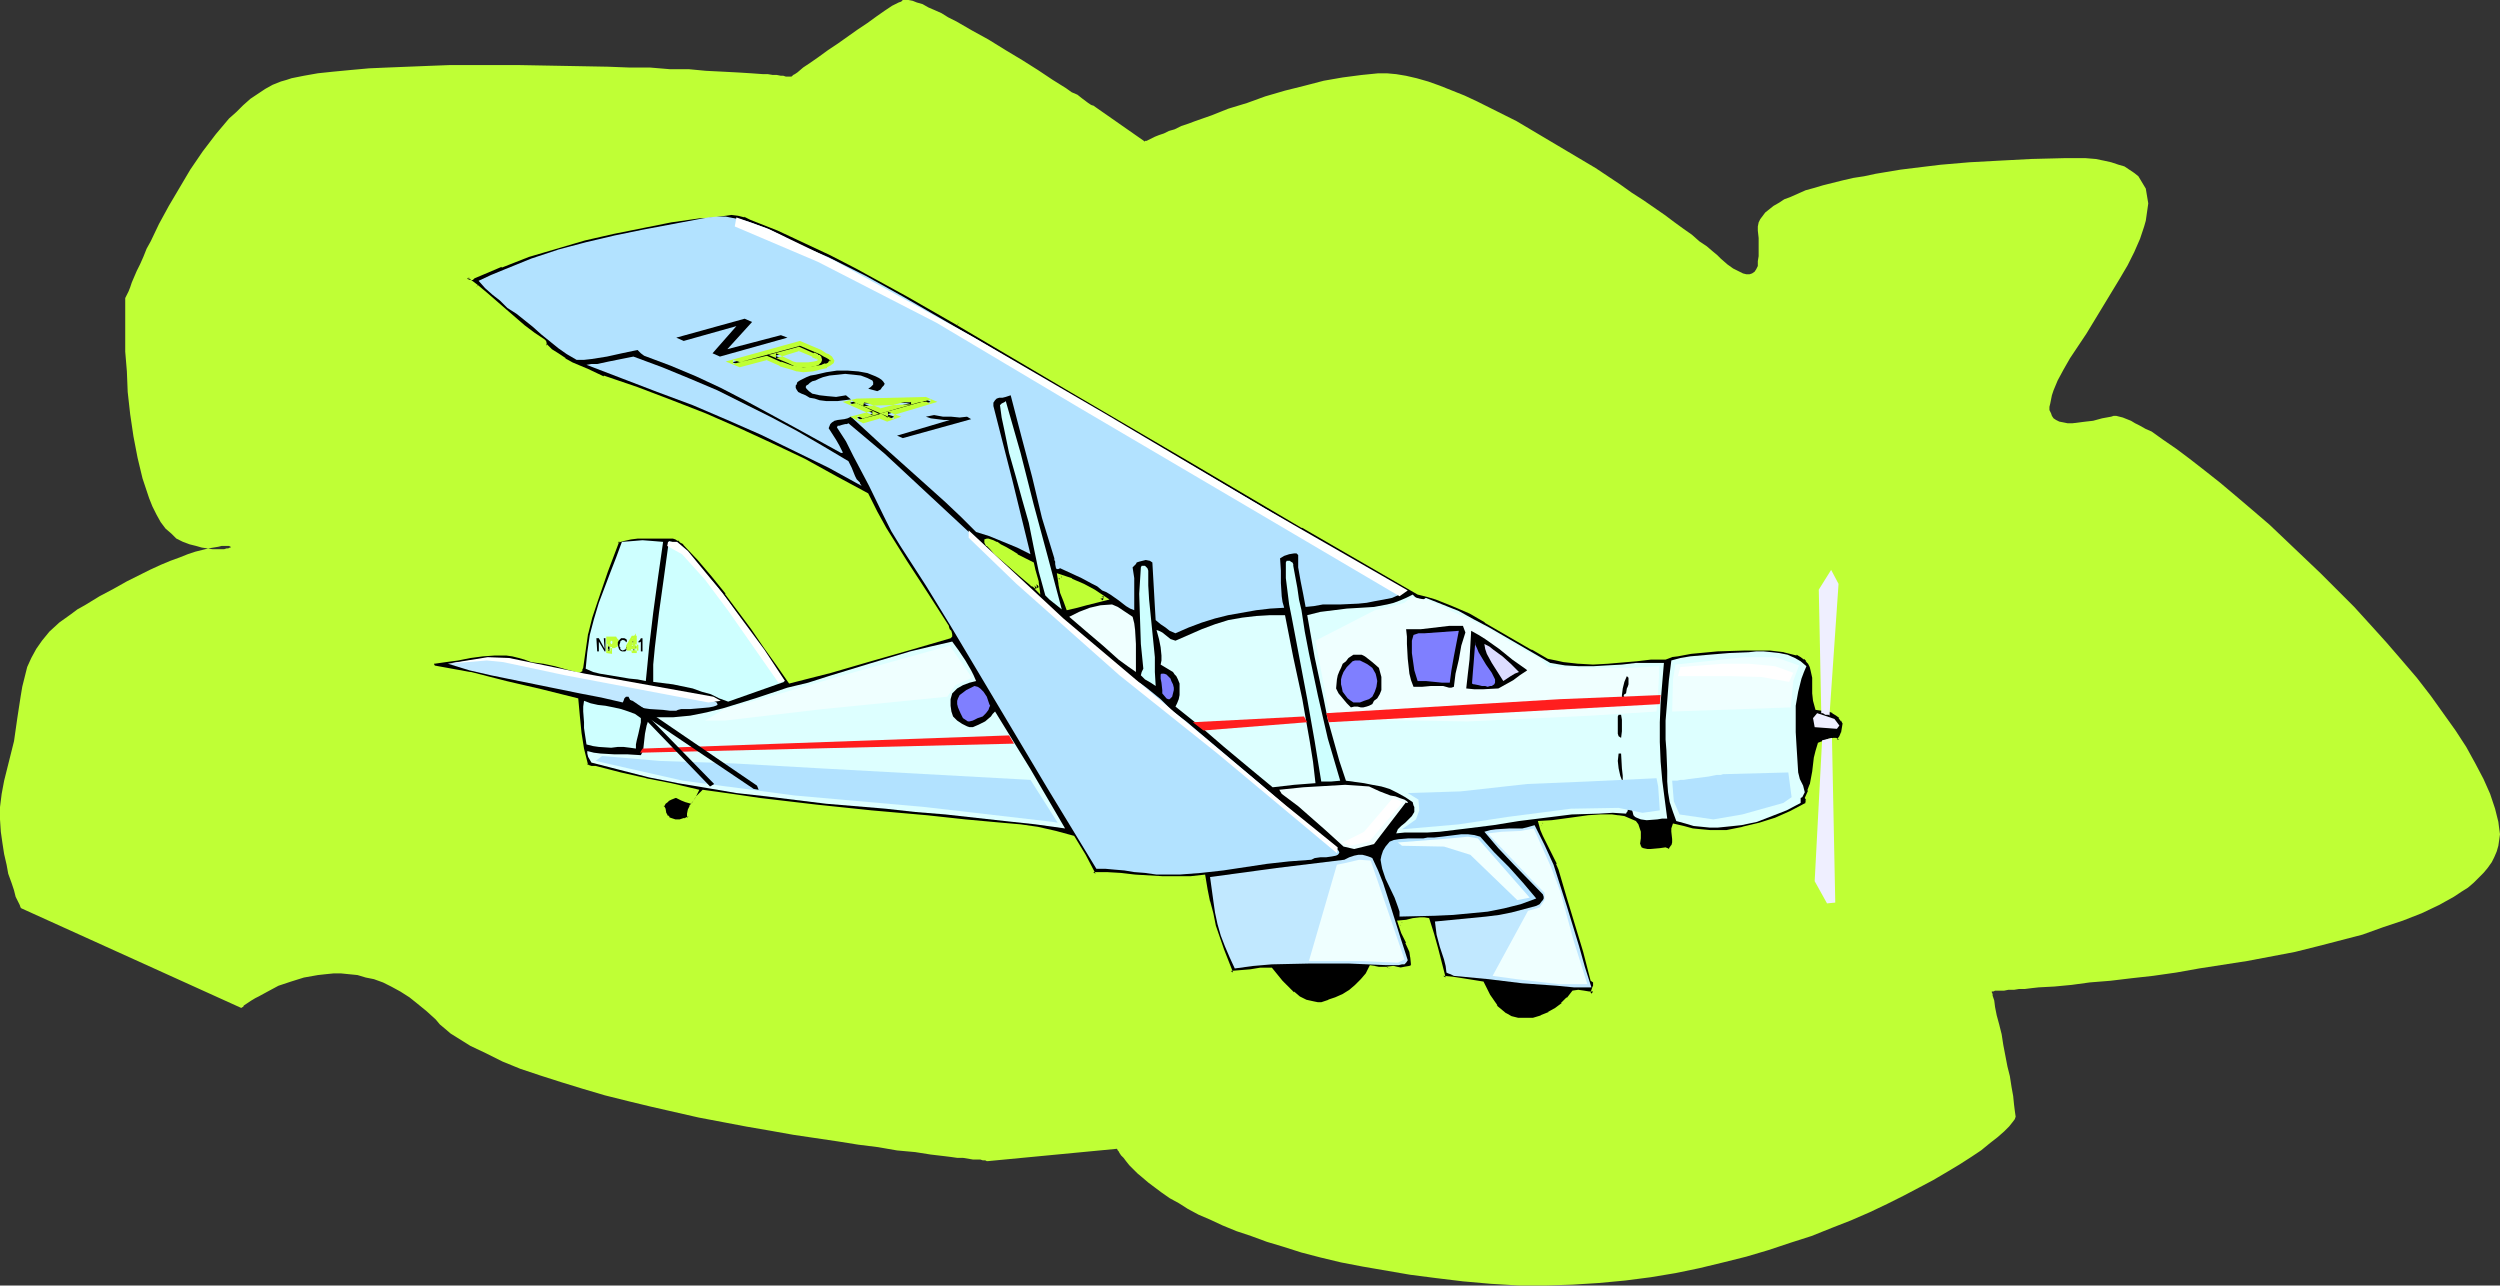 <?xml version="1.0" encoding="UTF-8" standalone="no"?>
<svg
   version="1.0"
   width="129.766mm"
   height="66.727mm"
   id="svg79"
   sodipodi:docname="Plane 276.wmf"
   xmlns:inkscape="http://www.inkscape.org/namespaces/inkscape"
   xmlns:sodipodi="http://sodipodi.sourceforge.net/DTD/sodipodi-0.dtd"
   xmlns="http://www.w3.org/2000/svg"
   xmlns:svg="http://www.w3.org/2000/svg">
  <rect width="100%" height="100%" fill="#333333" stroke="none"/>
  <sodipodi:namedview
     id="namedview79"
     pagecolor="#ffffff"
     bordercolor="#000000"
     borderopacity="0.25"
     inkscape:showpageshadow="2"
     inkscape:pageopacity="0.0"
     inkscape:pagecheckerboard="0"
     inkscape:deskcolor="#d1d1d1"
     inkscape:document-units="mm" />
  <defs
     id="defs1">
    <pattern
       id="WMFhbasepattern"
       patternUnits="userSpaceOnUse"
       width="6"
       height="6"
       x="0"
       y="0" />
  </defs>
  <path
     style="fill:#bfff35;fill-opacity:1;fill-rule:evenodd;stroke:none"
     d="m 155.136,15.187 v -0.162 h -0.323 -0.162 -0.485 l -0.485,-0.162 h -0.485 l -0.808,-0.162 h -0.808 l -0.97,-0.162 h -0.97 l -2.262,-0.162 -2.586,-0.162 -3.07,-0.162 -3.232,-0.162 -3.394,-0.323 h -3.717 l -3.878,-0.323 h -4.04 l -4.202,-0.162 -8.726,-0.162 -8.888,-0.162 H 92.758 88.395 l -4.202,0.162 -4.04,0.162 -4.04,0.162 -3.717,0.162 -3.555,0.323 -3.394,0.323 -3.07,0.323 -2.747,0.485 -2.424,0.485 -0.97,0.323 -1.131,0.323 -0.808,0.323 -0.808,0.323 -1.454,0.808 -1.454,0.969 -1.454,0.969 -1.454,1.292 -1.293,1.292 -1.454,1.292 -2.586,3.07 -2.586,3.393 -2.424,3.554 -2.101,3.554 -2.101,3.554 -1.939,3.554 -1.616,3.393 -0.808,1.454 -0.646,1.616 -0.646,1.454 -0.646,1.292 -0.485,1.131 -0.485,1.131 -0.323,0.969 -0.323,0.808 -0.323,0.646 -0.162,0.323 -0.162,0.323 v 0.162 0.969 0.969 3.554 1.454 1.616 1.777 l 0.162,1.939 0.162,1.939 0.162,4.039 0.485,4.362 0.646,4.362 0.808,4.201 0.97,4.039 0.646,1.939 0.646,1.939 0.646,1.616 0.808,1.616 0.808,1.454 0.97,1.292 1.131,0.969 0.97,0.969 1.293,0.646 1.293,0.485 1.293,0.323 1.131,0.323 1.131,0.162 0.97,0.162 h 0.808 0.808 0.646 l 0.485,-0.162 h 0.323 l 0.323,-0.162 h 0.162 v -0.162 0 l -0.323,-0.162 h -0.323 -0.485 -0.646 l -0.646,0.162 -0.97,0.162 -0.97,0.162 -1.293,0.323 -1.293,0.323 -1.454,0.485 -1.616,0.646 -1.778,0.646 -1.939,0.808 -2.101,0.969 -2.262,1.131 -2.262,1.131 -2.586,1.454 -2.747,1.454 -2.909,1.777 -1.454,0.808 -1.293,0.969 -1.131,0.808 -1.131,0.808 -1.939,1.777 -1.454,1.777 -1.131,1.616 -0.97,1.777 -0.808,1.777 -0.485,1.939 -0.485,1.939 -0.323,1.939 -0.646,4.201 -0.323,2.262 -0.323,2.262 -0.646,2.585 -0.646,2.585 -0.646,2.585 -0.485,2.585 L 0,158.329 v 2.423 l 0.162,2.423 0.323,2.262 0.323,2.1 0.485,2.1 0.323,1.777 0.646,1.777 0.485,1.454 0.323,1.292 0.485,0.969 0.323,0.646 0.162,0.485 0.162,0.162 43.147,19.549 0.162,-0.162 h 0.162 l 0.162,-0.323 0.485,-0.323 0.485,-0.323 0.485,-0.323 0.808,-0.485 0.646,-0.323 1.778,-0.969 2.101,-1.131 2.424,-0.808 2.586,-0.808 2.747,-0.485 1.454,-0.162 1.616,-0.162 h 1.454 l 1.616,0.162 1.616,0.162 1.616,0.485 1.616,0.323 1.778,0.646 1.616,0.808 1.778,0.969 1.778,1.131 1.616,1.292 1.778,1.454 1.778,1.616 0.808,0.969 0.97,0.808 1.131,0.969 1.293,0.808 2.586,1.616 3.07,1.454 3.232,1.616 3.555,1.454 3.878,1.292 4.04,1.292 4.202,1.292 4.363,1.292 4.525,1.131 4.686,1.131 9.211,2.1 9.373,1.777 4.686,0.808 4.525,0.808 4.363,0.646 4.363,0.646 4.04,0.646 3.878,0.485 3.717,0.646 3.555,0.323 3.07,0.485 2.747,0.323 1.293,0.162 1.131,0.162 h 1.131 l 0.97,0.162 0.97,0.162 h 0.808 0.646 l 0.485,0.162 h 0.485 l 0.323,0.162 h 0.162 l 25.371,-2.423 v 0 l 0.162,0.323 0.162,0.162 0.162,0.323 0.323,0.485 0.485,0.485 0.485,0.646 0.646,0.808 0.646,0.646 0.97,0.969 0.97,0.808 1.131,0.969 1.293,0.969 1.293,0.969 1.616,1.131 1.778,0.969 1.778,1.131 2.101,1.131 2.262,0.969 2.424,1.131 2.747,1.131 2.909,0.969 3.07,1.131 3.232,0.969 3.555,1.131 3.717,0.969 4.04,0.969 4.202,0.808 4.686,0.808 4.686,0.808 5.01,0.646 5.333,0.646 5.494,0.485 5.494,0.323 h 5.333 l 5.171,-0.162 5.171,-0.323 5.171,-0.485 5.01,-0.646 4.848,-0.808 4.686,-0.969 4.686,-1.131 4.525,-1.131 4.363,-1.292 4.363,-1.454 4.04,-1.292 4.04,-1.616 3.717,-1.454 3.717,-1.616 3.394,-1.616 3.232,-1.616 3.07,-1.616 2.747,-1.454 2.747,-1.616 2.424,-1.454 2.262,-1.454 1.939,-1.292 1.778,-1.454 1.454,-1.131 1.293,-1.131 0.97,-0.969 0.646,-0.808 0.485,-0.646 0.162,-0.485 -0.162,-1.131 -0.162,-1.292 -0.162,-1.616 -0.323,-1.777 -0.323,-2.1 -0.485,-1.939 -0.808,-4.201 -0.323,-2.1 -0.485,-1.939 -0.485,-1.777 -0.323,-1.616 -0.162,-1.292 -0.323,-0.969 v -0.323 l -0.162,-0.323 v -0.162 0 h 0.323 l 0.323,-0.162 h 0.485 0.485 0.808 l 0.808,-0.162 h 1.131 l 0.97,-0.162 h 1.131 l 1.293,-0.162 1.454,-0.162 3.07,-0.162 3.394,-0.323 3.555,-0.485 4.04,-0.323 4.04,-0.485 4.363,-0.485 4.525,-0.646 4.525,-0.808 9.373,-1.454 9.373,-1.777 4.525,-1.131 4.363,-1.131 4.363,-1.131 4.04,-1.454 3.878,-1.292 3.717,-1.454 3.394,-1.616 1.454,-0.808 1.454,-0.808 1.454,-0.969 1.293,-0.808 1.131,-0.969 0.97,-0.969 0.97,-0.969 0.808,-0.969 0.808,-1.131 0.485,-0.969 0.485,-1.131 0.323,-1.131 0.162,-1.131 0.162,-1.131 -0.162,-1.131 -0.162,-1.292 -0.323,-1.292 -0.323,-1.292 -0.485,-1.454 -0.485,-1.454 -1.293,-2.908 -1.616,-3.07 -1.778,-3.231 -2.101,-3.231 -2.424,-3.393 -2.424,-3.393 -2.747,-3.554 -2.909,-3.393 -3.07,-3.554 -3.07,-3.393 -3.232,-3.554 -6.626,-6.624 -3.394,-3.231 -3.394,-3.231 -3.232,-3.07 -3.394,-2.908 -3.232,-2.747 -3.07,-2.585 -3.07,-2.423 -2.909,-2.262 -2.586,-1.939 -2.586,-1.777 -2.262,-1.616 -1.131,-0.485 -1.131,-0.646 -0.97,-0.485 -0.808,-0.485 -0.808,-0.323 -0.808,-0.323 -0.646,-0.162 -0.646,-0.162 h -0.485 l -0.485,0.162 -1.778,0.323 -1.778,0.485 -1.454,0.162 -1.293,0.162 -1.293,0.162 h -0.97 l -0.808,-0.162 -0.808,-0.162 -0.646,-0.323 -0.485,-0.323 -0.323,-0.485 -0.162,-0.485 -0.323,-0.646 V 79.811 l 0.162,-0.646 0.162,-0.808 0.162,-0.808 0.323,-0.969 0.808,-1.939 1.131,-2.1 1.293,-2.262 1.616,-2.423 1.616,-2.423 3.232,-5.331 3.232,-5.331 1.616,-2.747 1.293,-2.585 1.131,-2.585 0.808,-2.423 0.323,-1.131 0.162,-1.131 0.162,-1.131 0.162,-1.131 -0.162,-0.969 -0.162,-0.969 -0.162,-0.969 -0.485,-0.808 -0.485,-0.808 -0.485,-0.808 -0.808,-0.646 -0.97,-0.646 -0.97,-0.646 -1.131,-0.323 -1.454,-0.485 -1.454,-0.323 -1.616,-0.323 -1.939,-0.162 h -1.939 -2.262 l -6.464,0.162 -6.141,0.323 -5.979,0.323 -5.656,0.485 -5.333,0.646 -2.586,0.323 -4.848,0.808 -2.262,0.485 -2.101,0.323 -2.101,0.485 -1.939,0.485 -1.939,0.485 -1.616,0.485 -1.778,0.485 -1.454,0.646 -1.454,0.646 -1.293,0.485 -0.97,0.646 -1.131,0.646 -0.808,0.646 -0.808,0.646 -0.485,0.646 -0.485,0.646 -0.323,0.646 -0.162,0.808 v 0.808 l 0.162,1.454 v 1.292 2.262 l -0.162,0.969 v 0.969 l -0.323,0.646 -0.323,0.485 -0.485,0.323 -0.485,0.162 h -0.646 l -0.646,-0.162 -0.97,-0.485 -0.97,-0.485 -1.131,-0.808 -1.293,-1.131 -0.646,-0.646 -0.97,-0.808 -1.131,-0.969 -1.454,-0.969 -1.454,-1.292 -1.616,-1.131 -1.778,-1.292 -1.939,-1.454 -2.101,-1.454 -2.101,-1.454 -2.262,-1.454 -2.262,-1.616 -4.848,-3.231 -5.171,-3.07 -5.171,-3.07 -5.171,-3.07 -5.171,-2.585 -2.586,-1.292 -2.424,-1.131 -2.424,-0.969 -2.424,-0.969 -2.262,-0.808 -2.262,-0.646 -2.101,-0.485 -1.939,-0.323 -1.778,-0.162 h -1.778 l -3.232,0.323 -3.717,0.485 -3.717,0.646 -3.717,0.969 -3.878,0.969 -3.878,1.131 -3.555,1.292 -3.717,1.131 -3.232,1.292 -3.232,1.131 -1.293,0.485 -1.454,0.485 -1.293,0.646 -1.131,0.323 -0.97,0.485 -0.97,0.323 -0.808,0.323 -0.646,0.323 -0.646,0.323 -0.323,0.162 h -0.323 v 0.162 l -10.181,-7.109 v 0 h -0.162 l -0.323,-0.162 -0.485,-0.323 -0.646,-0.485 -0.646,-0.485 -0.808,-0.646 -1.131,-0.485 -1.131,-0.808 -1.293,-0.808 -1.293,-0.808 -2.909,-1.939 -3.07,-1.939 -3.232,-1.939 -3.394,-2.1 -3.232,-1.777 -3.07,-1.777 -1.616,-0.808 -1.293,-0.808 -1.454,-0.646 -1.131,-0.485 L 180.992,0.808 179.861,0.485 179.053,0.162 178.245,0 h -0.646 -0.485 l -0.323,0.323 -0.485,0.162 -1.293,0.646 -1.454,0.969 -1.616,1.131 -1.778,1.292 -1.939,1.292 -3.878,2.747 -1.939,1.292 -1.778,1.292 -1.616,1.131 -1.454,0.969 -1.131,0.969 -0.485,0.323 -0.323,0.162 -0.323,0.323 h -0.162 z"
     id="path1" />
  <path
     style="fill:#000000;fill-opacity:1;fill-rule:evenodd;stroke:none"
     d="m 216.544,117.292 -1.939,-1.131 -2.101,-1.292 -2.424,-0.969 -2.262,-0.808 0.162,1.454 0.485,1.616 0.485,1.616 0.485,1.454 1.778,-0.485 1.778,-0.485 z m -28.603,-53.961 22.462,13.409 22.624,13.248 22.624,13.086 22.624,13.086 1.778,0.485 1.778,0.485 3.394,1.292 3.232,1.616 3.07,1.616 6.141,3.716 3.07,1.777 3.07,1.616 1.454,0.323 1.454,0.323 3.07,0.485 h 2.747 l 2.909,-0.162 5.656,-0.485 2.747,-0.162 2.909,-0.162 1.131,-0.485 1.293,-0.162 2.586,-0.485 5.171,-0.485 5.171,-0.162 h 2.747 l 2.586,0.162 2.586,0.323 2.586,0.485 0.808,0.323 0.808,0.485 0.485,0.485 0.485,0.646 0.323,0.646 0.162,0.646 0.162,1.454 0.162,3.07 0.162,1.616 0.323,1.454 h 0.808 l 0.808,0.162 0.808,0.162 0.808,0.323 0.646,0.485 0.646,0.485 0.485,0.646 0.485,0.646 -0.162,1.131 -0.162,0.969 -0.485,0.808 -0.485,0.646 -0.485,-0.162 h -0.485 l -0.97,0.162 -1.778,0.646 -0.323,1.454 -0.323,1.292 -0.323,2.585 -0.485,2.585 -0.485,1.292 -0.485,1.292 0.162,0.323 v 0.323 l -0.162,0.485 -0.162,0.323 -2.909,1.454 -3.07,1.292 -3.232,1.131 -3.232,0.808 -1.616,0.323 -1.616,0.162 -1.616,0.162 h -1.616 l -1.778,-0.162 -1.778,-0.323 -1.616,-0.323 -1.778,-0.485 -0.162,0.485 -0.162,0.646 0.323,1.454 v 0.646 l -0.162,0.646 -0.323,0.646 -0.646,0.323 -0.808,-0.162 h -0.808 l -1.778,0.323 h -0.97 l -0.646,-0.162 -0.323,-0.162 -0.323,-0.323 -0.162,-0.323 -0.323,-0.485 0.162,-1.131 v -1.131 l -0.162,-0.969 -0.323,-0.485 -0.162,-0.485 -1.131,-0.323 -1.131,-0.485 -1.131,-0.162 -1.131,-0.162 -2.262,-0.162 -2.424,0.162 -4.686,0.808 -2.262,0.323 -2.424,0.162 0.485,1.131 0.323,1.131 1.131,2.262 1.131,2.262 0.485,0.969 0.323,1.131 1.778,5.493 1.616,5.331 1.454,5.493 1.616,5.331 0.323,0.323 0.162,0.323 v 0.485 0.323 l -0.323,0.323 -0.162,0.808 v 0.323 l -0.97,-0.162 h -0.97 l -0.97,-0.162 h -0.97 l -0.97,1.292 -1.131,1.131 -1.293,0.969 -1.293,0.969 -1.454,0.646 -1.616,0.323 -1.616,0.162 -1.616,-0.162 -1.293,-0.323 -1.131,-0.485 -0.97,-0.808 -0.808,-0.808 -1.454,-2.262 -1.293,-2.262 -3.878,-0.646 -1.939,-0.323 -1.778,-0.323 -1.454,-5.493 -0.808,-2.908 -0.808,-2.747 -0.808,-0.162 h -0.646 l -1.293,0.162 -1.293,0.323 -1.454,0.162 0.808,1.777 0.808,1.939 0.646,1.939 0.323,0.969 0.162,0.969 v 0.485 l -0.162,0.323 -0.162,0.323 -0.485,0.162 -0.808,0.162 -0.97,0.162 -0.646,-0.323 h -0.808 -1.293 -1.616 -0.646 l -0.808,-0.162 -0.646,1.454 -0.97,1.131 -1.131,1.131 -1.131,0.969 -1.454,0.808 -1.293,0.808 -1.616,0.485 -1.454,0.323 h -0.808 -0.808 l -1.454,-0.323 -1.293,-0.808 -1.293,-0.808 -1.131,-1.131 -1.131,-1.131 -1.939,-2.423 h -2.101 l -1.939,0.323 -1.939,0.162 -1.939,0.162 -1.778,-4.524 -1.454,-4.685 -0.646,-2.423 -0.646,-2.423 -0.485,-2.423 -0.323,-2.423 -2.586,0.323 h -2.586 -2.747 l -5.494,-0.485 -2.747,-0.162 -2.747,-0.162 h -2.747 l -1.939,-3.554 -2.101,-3.716 -3.394,-0.808 -3.394,-0.808 -3.555,-0.485 -3.555,-0.485 -7.272,-0.646 -7.272,-0.646 -10.989,-0.969 -10.989,-1.131 -10.827,-1.292 -5.656,-0.808 -5.656,-0.808 -0.97,1.131 -0.808,1.131 -0.323,0.646 -0.323,0.646 -0.162,0.646 v 0.808 l -0.808,0.485 -1.131,0.323 -0.97,-0.162 h -0.485 l -0.485,-0.323 -0.323,-0.162 -0.323,-0.323 -0.485,-0.646 -0.162,-0.808 -0.162,-0.808 v -0.323 l 0.323,-0.162 0.646,-0.646 0.646,-0.323 0.808,-0.323 h 0.323 0.485 l 0.646,0.323 0.808,0.485 0.808,0.162 0.646,-0.969 0.323,-0.485 0.162,-0.485 -4.848,-1.131 -5.01,-1.131 -5.01,-0.969 -4.848,-1.292 h -0.646 -0.485 l -0.323,-0.162 -0.485,-0.323 -0.808,-3.231 -0.485,-3.231 -0.323,-3.231 -0.162,-3.231 -6.949,-1.616 -6.949,-1.777 -6.949,-1.616 -3.555,-0.808 -3.717,-0.646 -0.162,-0.162 v -0.323 -0.323 l 0.162,-0.323 2.424,-0.323 2.424,-0.323 2.262,-0.323 2.424,-0.485 2.424,-0.162 h 2.424 l 1.293,0.162 1.131,0.323 1.293,0.323 1.293,0.485 2.262,0.323 2.424,0.485 2.262,0.646 2.262,0.646 0.162,-0.162 0.162,-0.162 v -0.323 h 0.162 l 0.323,-3.393 0.646,-3.231 0.646,-3.07 0.97,-3.07 2.101,-5.978 2.262,-5.978 1.293,-0.485 1.293,-0.323 1.454,-0.162 h 1.454 1.293 4.363 l 0.485,0.162 0.646,0.323 0.485,0.485 0.485,0.323 2.909,3.07 2.747,3.393 2.747,3.393 5.01,6.786 2.424,3.554 2.586,3.554 2.424,3.393 7.757,-2.1 7.918,-2.1 7.757,-2.423 7.757,-2.1 0.162,-0.162 v -0.323 l -0.323,-0.485 v -0.162 l -0.162,-0.162 -0.162,-0.485 -4.202,-6.462 -4.04,-6.301 -4.04,-6.624 -1.778,-3.231 -1.778,-3.393 -6.141,-3.393 -6.141,-3.231 -6.464,-3.231 -6.302,-2.908 -6.626,-2.747 -6.626,-2.585 -6.626,-2.585 -6.787,-2.262 -3.07,-1.454 -3.07,-1.292 -1.454,-0.808 -1.293,-0.808 -1.454,-0.969 -1.131,-1.131 v -0.162 -0.323 l -0.323,-0.323 -1.939,-1.292 -1.939,-1.454 -3.555,-3.07 -3.717,-3.231 -1.939,-1.616 -1.939,-1.292 v -0.485 l 0.162,-0.162 h 0.162 0.162 l 0.485,0.162 h 0.162 l 0.323,-0.162 5.333,-2.262 5.333,-1.939 5.494,-1.777 5.656,-1.616 5.494,-1.131 5.656,-1.292 5.656,-0.969 5.818,-0.969 h 1.293 l 1.131,-0.162 2.586,-0.323 h 1.131 1.293 l 1.293,0.323 1.293,0.485 5.333,2.262 5.171,2.423 5.171,2.423 5.01,2.585 5.171,2.585 4.848,2.747 z m 14.544,47.337 -1.454,-0.808 -1.616,-0.808 -1.293,-0.808 -0.97,-0.646 -0.97,-0.485 -0.808,-0.323 -0.646,-0.323 -0.485,-0.323 h -0.323 -0.162 -0.162 v 0.162 l 0.162,0.162 0.162,0.323 0.646,0.646 0.808,0.969 1.131,0.969 1.131,0.969 2.586,2.262 1.131,0.969 0.97,0.808 0.323,0.323 0.646,0.485 0.162,0.323 -0.162,-1.292 -0.323,-1.131 -0.323,-1.131 z"
     id="path2" />
  <path
     style="fill:#bfff35;fill-opacity:1;fill-rule:evenodd;stroke:none"
     d="m 217.675,117.616 -2.909,-1.939 v 0 l -2.101,-1.131 -2.262,-0.969 -0.162,-0.162 -2.909,-0.969 0.323,2.1 v 0.162 l 0.323,1.616 0.646,1.616 0.646,1.777 2.101,-0.485 1.778,-0.485 4.525,-1.131 -1.131,-0.646 -3.717,0.969 -1.778,0.323 -1.778,0.646 0.646,0.162 -0.485,-1.454 -0.485,-1.616 -0.485,-1.616 v 0.162 l -0.162,-1.454 -0.646,0.485 2.424,0.808 h -0.162 l 2.424,0.969 2.101,1.131 h -0.162 l 2.101,1.292 0.162,-0.808 z"
     id="path3" />
  <path
     style="fill:#bfff35;fill-opacity:1;fill-rule:evenodd;stroke:none"
     d="m 187.779,63.816 22.462,13.248 22.624,13.248 22.462,13.248 h 0.162 l 22.624,13.086 1.939,0.485 1.616,0.485 v 0 l 3.232,1.292 v 0 l 3.394,1.454 3.07,1.777 h -0.162 l 6.141,3.554 3.07,1.777 h 0.162 l 3.07,1.777 1.616,0.323 v 0 l 1.454,0.323 2.909,0.323 h 0.162 l 2.747,0.162 2.909,-0.162 v 0 l 5.656,-0.485 v 0 l 2.747,-0.323 h 2.909 l 1.293,-0.485 h -0.162 l 1.293,-0.162 2.586,-0.485 5.171,-0.485 v 0 l 5.171,-0.162 h 2.747 2.586 -0.162 l 2.747,0.323 h -0.162 l 2.586,0.646 v -0.162 l 0.808,0.485 v 0 l 0.646,0.485 v -0.162 l 0.485,0.485 h -0.162 l 0.485,0.485 v 0 l 0.323,0.646 v 0 l 0.162,0.646 v 0 l 0.323,1.454 v -0.162 3.07 0.162 l 0.162,1.454 0.485,1.777 1.131,0.162 v 0 h 0.808 -0.162 l 0.808,0.323 v -0.162 l 0.808,0.323 h -0.162 l 0.808,0.485 v 0 l 0.646,0.485 h -0.162 l 0.485,0.646 v -0.162 l 0.323,0.646 v -0.162 l -0.162,0.969 -0.162,0.969 v -0.162 l -0.323,0.808 v 0 l -0.485,0.646 h 0.485 l -0.646,-0.323 h -0.485 l -0.97,0.162 -2.101,0.808 -0.485,1.616 v 0 l -0.323,1.292 -0.323,2.747 -0.485,2.585 v -0.162 l -0.485,1.292 h 0.162 l -0.646,1.454 0.323,0.485 -0.162,-0.162 v 0.323 0 0.323 -0.162 l -0.162,0.323 0.162,-0.162 -3.07,1.616 -2.909,1.292 v 0 l -3.07,0.969 -3.394,0.808 h 0.162 l -1.616,0.323 -1.616,0.323 v 0 h -1.616 -1.616 v 0 l -1.778,-0.162 -1.616,-0.162 v 0 l -1.778,-0.485 -2.101,-0.485 -0.323,0.969 v 0.646 l 0.162,1.454 v 0 0.646 0 l -0.162,0.646 v -0.162 l -0.323,0.485 0.162,-0.162 -0.485,0.485 h 0.323 l -0.808,-0.323 -1.131,0.162 -1.778,0.162 h 0.162 -0.97 0.162 l -0.808,-0.162 0.162,0.162 -0.323,-0.323 v 0.162 l -0.323,-0.323 0.162,0.162 -0.162,-0.323 v 0 l -0.162,-0.485 v 0.162 l 0.162,-1.131 v -1.292 l -0.323,-0.969 v 0 l -0.162,-0.485 -0.485,-0.646 -1.131,-0.485 v 0 l -1.131,-0.485 -1.131,-0.162 h -0.162 l -1.131,-0.162 v 0 h -2.262 l -2.424,0.162 v 0 l -4.686,0.646 -2.424,0.323 -2.747,0.162 0.485,1.777 v 0 l 0.485,1.131 v 0 l 1.131,2.262 1.131,2.262 0.485,0.969 h -0.162 l 0.485,1.131 1.616,5.493 1.616,5.331 1.616,5.331 1.454,5.655 0.485,0.323 v 0 l 0.162,0.323 -0.162,-0.323 v 0.485 -0.162 0.323 0 l -0.162,0.323 v 0 l -0.323,0.969 0.162,0.323 0.323,-0.485 h -0.97 0.162 l -0.97,-0.162 -1.131,-0.162 -1.131,0.162 -1.131,1.454 v -0.162 l -1.131,1.131 h 0.162 l -1.293,0.969 -1.454,0.808 h 0.162 l -1.616,0.646 h 0.162 l -1.616,0.485 h 0.162 -1.616 0.162 -1.616 v 0 l -1.293,-0.323 v 0 l -1.131,-0.646 0.162,0.162 -0.97,-0.808 v 0 l -0.97,-0.808 h 0.162 l -1.454,-2.1 v 0 l -1.293,-2.585 -4.04,-0.646 -2.101,-0.323 -1.778,-0.162 0.485,0.323 -1.454,-5.655 -0.808,-2.908 -0.97,-3.07 -0.97,-0.162 h -0.808 l -1.454,0.162 -1.293,0.323 -1.778,0.162 0.808,2.423 v 0 l 0.97,1.939 h -0.162 l 0.808,1.777 0.162,1.131 v -0.162 l 0.162,1.616 0.162,-0.323 -0.162,0.323 v -0.162 l -0.162,0.323 0.162,-0.162 -0.323,0.162 v 0 l -0.97,0.162 -0.808,0.162 h 0.162 l -0.808,-0.162 v 0 l -0.646,-0.162 h -0.162 l -1.293,0.162 1.293,0.808 v 0 h 0.646 v 0 l 0.808,0.162 h 0.97 l 0.97,-0.323 v 0 l 0.485,-0.162 0.485,-0.323 0.162,-0.485 -0.162,-1.777 v 0 l -0.323,-0.969 -0.646,-1.939 h -0.162 l -0.808,-1.939 h 0.162 l -0.808,-1.777 -0.323,0.646 1.293,-0.323 1.293,-0.162 1.293,-0.162 v 0 h 0.646 v 0 h 0.646 l -0.323,-0.323 0.808,2.908 0.97,2.908 1.454,5.816 2.101,0.323 1.939,0.323 3.878,0.485 -0.323,-0.162 1.131,2.262 v 0.162 l 1.616,2.1 0.808,0.969 v 0 l 0.97,0.808 1.293,0.646 1.454,0.323 v 0 l 1.616,0.162 h 0.162 l 1.454,-0.162 1.616,-0.485 h 0.162 l 1.454,-0.646 1.454,-0.808 1.293,-0.969 v -0.162 l 1.131,-1.131 v 0 l 0.97,-1.292 -0.323,0.162 h 0.97 v 0 h 0.97 l 0.97,0.162 v 0 l 1.454,0.162 v -0.969 0.323 l 0.162,-0.808 v 0 l 0.162,-0.323 0.162,-0.485 v -0.485 l -0.323,-0.646 -0.485,-0.323 0.162,0.323 -1.454,-5.493 -1.616,-5.493 -1.616,-5.331 -1.616,-5.331 -0.323,-1.292 h -0.162 l -0.323,-1.131 -1.131,-2.1 -1.131,-2.262 v 0 l -0.485,-1.131 v 0 l -0.323,-1.131 -0.323,0.646 2.262,-0.323 2.424,-0.323 4.686,-0.646 h -0.162 l 2.424,-0.162 2.262,0.162 h -0.162 1.293 -0.162 l 1.131,0.323 1.131,0.323 v 0 l 1.131,0.485 -0.323,-0.162 0.323,0.323 v 0 l 0.162,0.485 v -0.162 l 0.162,0.969 v 0 1.131 1.131 l 0.162,0.646 v 0 l 0.323,0.485 0.323,0.323 v 0 l 0.323,0.162 0.97,0.323 h 0.97 v 0 l 1.778,-0.323 h 0.97 -0.323 l 1.131,0.162 0.808,-0.646 0.485,-0.485 v -0.808 -0.808 0 l -0.162,-1.454 v 0.162 l 0.162,-0.646 v 0 l 0.162,-0.485 -0.646,0.323 1.778,0.485 1.616,0.323 h 0.162 l 1.778,0.323 1.616,0.162 h 0.162 1.616 l 1.616,-0.162 v 0 l 1.778,-0.162 1.616,-0.323 v 0 l 3.232,-0.808 3.07,-1.131 h 0.162 l 3.07,-1.292 3.07,-1.616 0.323,-0.485 0.162,-0.485 v -0.646 l -0.323,-0.485 v 0.485 l 0.646,-1.292 v 0 l 0.323,-1.292 v 0 l 0.485,-2.585 0.485,-2.747 0.162,-1.292 v 0 l 0.323,-1.292 -0.162,0.323 1.939,-0.808 h -0.162 0.808 v 0 h 0.485 l -0.162,-0.162 0.808,0.323 0.808,-0.969 0.485,-0.969 0.162,-0.969 0.162,-1.131 -0.485,-0.969 -0.646,-0.646 -0.646,-0.485 v -0.162 l -0.646,-0.323 h -0.162 l -0.808,-0.323 v -0.162 l -0.808,-0.162 h -0.162 l -0.808,-0.162 v 0 h -0.808 l 0.485,0.323 -0.323,-1.454 -0.162,-1.454 v 0 l -0.162,-3.07 v 0 l -0.323,-1.454 v -0.162 l -0.162,-0.646 -0.323,-0.808 -0.485,-0.485 v -0.162 l -0.646,-0.485 -0.646,-0.485 h -0.162 l -0.808,-0.485 -2.586,-0.485 h -0.162 l -2.586,-0.323 v 0 l -2.586,-0.162 h -2.747 l -5.171,0.323 v 0 l -5.171,0.323 -2.586,0.485 -1.293,0.323 h -0.162 l -1.131,0.323 h 0.162 l -2.909,0.162 -2.747,0.162 h -0.162 l -5.656,0.646 h 0.162 -2.909 -2.747 v 0 l -2.909,-0.323 -1.454,-0.323 v 0 l -1.454,-0.485 v 0.162 l -3.07,-1.777 v 0 l -2.909,-1.777 -6.141,-3.554 h -0.162 l -3.07,-1.777 -3.232,-1.454 v -0.162 l -3.394,-1.292 v 0 l -1.778,-0.485 -1.778,-0.323 h 0.162 l -22.786,-13.086 v 0 L 233.35,89.504 210.726,76.256 188.264,63.008 Z"
     id="path4" />
  <path
     style="fill:#bfff35;fill-opacity:1;fill-rule:evenodd;stroke:none"
     d="m 271.972,189.671 h -1.616 0.162 l -0.808,-0.162 h 0.162 l -1.131,-0.162 -0.808,1.616 v 0 l -0.97,1.131 v 0 l -1.131,1.131 -1.131,0.969 v 0 l -1.293,0.808 v 0 l -1.454,0.646 v 0 l -1.454,0.485 h 0.162 l -1.454,0.485 v 0 h -0.808 0.162 l -0.808,-0.162 v 0 l -1.454,-0.323 v 0 l -1.293,-0.646 v 0 l -1.131,-0.969 v 0.162 l -1.131,-1.131 -1.131,-1.131 v 0 l -2.101,-2.585 h -2.262 l -1.939,0.323 -1.939,0.162 v 0 l -1.939,0.162 0.485,0.323 -1.778,-4.524 -1.616,-4.685 -0.485,-2.423 -0.646,-2.423 v 0.162 l -0.485,-2.423 -0.485,-2.908 -2.909,0.323 v 0 h -2.586 -2.747 l -5.494,-0.323 -2.747,-0.323 -2.747,-0.162 h -2.747 l 0.485,0.323 -1.939,-3.716 v 0 l -2.262,-3.716 -3.555,-0.969 v 0 l -3.555,-0.808 -3.394,-0.485 -3.717,-0.323 -7.11,-0.646 -7.434,-0.808 -10.989,-0.969 -10.827,-1.131 -10.989,-1.292 -5.494,-0.808 -5.818,-0.808 -1.293,1.292 v 0 l -0.808,1.292 -0.485,0.485 v 0.162 l -0.323,0.646 -0.162,0.808 v 0.808 l 0.323,-0.323 -0.97,0.485 0.162,-0.162 -0.97,0.323 v 0 h -0.97 0.162 l -0.485,-0.162 v 0 l -0.485,-0.162 -0.323,-0.162 h 0.162 l -0.323,-0.323 v 0.162 l -0.323,-0.646 v 0.162 l -0.162,-0.969 -0.323,-0.646 v 0.323 l 0.162,-0.323 v 0 l 0.162,-0.323 v 0 l 0.646,-0.485 h -0.162 l 0.646,-0.323 0.808,-0.323 h -0.162 0.323 v 0 l 0.323,0.162 v 0 l 0.646,0.323 0.808,0.323 1.131,0.323 0.808,-1.131 0.323,-0.646 0.485,-0.969 -5.494,-1.292 v 0 l -5.01,-0.969 h 0.162 l -5.01,-1.131 -5.01,-1.292 h -0.646 0.162 -0.485 0.162 l -0.485,-0.162 v 0 l -0.485,-0.323 0.323,0.323 -0.808,-3.231 v 0 l -0.485,-3.07 -0.323,-3.231 -0.323,-3.554 -7.11,-1.777 -6.949,-1.616 -6.949,-1.777 h -0.162 l -3.555,-0.646 -3.555,-0.646 h 0.162 l -0.162,-0.162 v 0.323 -0.323 0 l 0.162,-0.323 -0.162,0.162 0.323,-0.162 -0.323,0.162 2.262,-0.323 2.424,-0.323 2.424,-0.485 2.424,-0.323 2.262,-0.162 v 0 h 2.424 v 0 l 1.131,0.162 1.293,0.323 v 0 l 1.131,0.323 v 0 l 1.293,0.485 2.424,0.323 2.262,0.485 v 0 l 2.262,0.646 2.424,0.646 0.646,-0.323 v -0.323 l 0.162,-0.323 -0.162,0.162 0.162,-0.162 0.485,-3.393 0.485,-3.393 v 0.162 l 0.808,-3.231 0.97,-2.908 2.101,-6.139 2.262,-5.978 -0.323,0.323 1.131,-0.323 1.454,-0.323 v 0 l 1.293,-0.162 v 0 h 1.454 1.293 4.363 -0.162 l 0.485,0.162 v 0 l 0.485,0.323 v -0.162 l 0.485,0.485 0.646,0.323 h -0.162 l 2.909,3.07 v 0 l 2.747,3.231 2.747,3.393 h -0.162 l 5.171,6.947 2.424,3.554 2.424,3.393 2.586,3.716 8.242,-2.1 7.757,-2.262 7.918,-2.262 7.757,-2.262 0.323,-0.323 v -0.485 l -0.162,-0.646 -0.162,-0.162 v 0 l -0.162,-0.162 -0.162,-0.485 v -0.162 l -4.04,-6.301 -4.202,-6.462 -4.04,-6.462 v 0 l -1.778,-3.231 -1.778,-3.554 -6.302,-3.393 -6.141,-3.393 -6.464,-3.07 -6.302,-2.908 -6.626,-2.908 v 0 l -6.626,-2.585 v 0 l -6.787,-2.585 -6.626,-2.262 v 0.162 l -3.07,-1.454 -3.07,-1.292 -1.454,-0.808 h 0.162 l -1.454,-0.969 -1.293,-0.808 v 0 l -1.131,-1.131 0.162,0.485 v -0.323 l -0.162,-0.646 -0.323,-0.323 -1.939,-1.292 -1.939,-1.454 v 0 l -3.555,-3.07 -3.717,-3.231 v 0 l -1.939,-1.616 v 0 l -0.485,0.808 v -0.162 l 1.939,1.616 h -0.162 l 3.717,3.231 3.555,3.07 h 0.162 l 1.778,1.616 2.101,1.131 h -0.162 l 0.323,0.323 -0.162,-0.323 v 0.323 -0.162 0.485 l 1.293,1.292 h 0.162 l 1.293,0.969 1.454,0.969 v 0 l 1.454,0.646 3.07,1.454 3.07,1.292 v 0.162 l 6.787,2.262 6.626,2.423 v 0 l 6.626,2.747 v -0.162 l 6.626,2.747 6.302,3.07 6.302,3.07 6.302,3.231 6.141,3.554 -0.323,-0.162 1.778,3.231 1.939,3.393 v 0 l 3.878,6.462 4.202,6.462 4.04,6.462 v -0.162 l 0.323,0.485 v 0.162 0.162 l 0.162,0.162 v 0 l 0.162,0.323 v -0.162 0.323 -0.323 0.162 l 0.162,-0.162 -7.757,2.262 -7.757,2.262 -7.918,2.262 -7.757,1.939 0.485,0.162 -2.424,-3.393 -2.586,-3.554 -2.424,-3.393 -5.01,-6.947 v 0 l -2.747,-3.393 -2.747,-3.231 v -0.162 l -2.909,-3.07 -0.646,-0.323 h 0.162 l -0.646,-0.485 -0.646,-0.323 -0.646,-0.162 h -4.363 l -1.293,-0.162 h -1.454 -0.162 l -1.293,0.162 v 0 l -1.454,0.323 -1.454,0.646 -2.262,6.139 -2.101,5.978 -0.97,3.07 -0.808,3.07 v 0.162 l -0.646,3.231 -0.323,3.231 0.162,-0.162 -0.162,0.162 -0.162,0.323 -0.162,0.162 0.323,-0.162 -0.323,0.162 0.485,-0.162 -2.262,-0.646 -2.424,-0.485 v 0 l -2.424,-0.485 -2.262,-0.323 h 0.162 l -1.293,-0.485 v -0.162 l -1.293,-0.323 v 0 l -1.293,-0.162 -1.293,-0.162 v 0 l -2.424,-0.162 v 0 l -2.424,0.323 -2.424,0.323 -2.424,0.323 -2.424,0.485 -2.424,0.323 -0.485,0.485 v 0.323 0.646 l 0.485,0.485 3.717,0.646 3.555,0.808 v 0 l 6.949,1.616 6.949,1.777 6.949,1.616 -0.323,-0.323 0.323,3.07 0.323,3.393 0.323,3.07 v 0.162 l 0.97,3.231 0.485,0.485 0.646,0.162 0.485,0.162 0.646,-0.162 h -0.162 l 5.01,1.292 4.848,1.131 v 0 l 5.01,0.969 v 0 l 4.848,1.131 -0.323,-0.485 -0.162,0.485 h 0.162 l -0.323,0.323 -0.808,1.131 0.485,-0.162 -0.646,-0.323 v 0 l -0.646,-0.323 -0.808,-0.323 v 0 l -0.485,-0.162 h -0.646 l -0.808,0.323 -0.808,0.485 -0.646,0.646 -0.323,0.323 v 0 l -0.162,0.485 0.162,0.969 0.323,0.969 0.323,0.646 0.485,0.485 0.485,0.162 0.485,0.162 v 0 l 0.646,0.162 1.131,0.162 1.131,-0.323 1.131,-0.646 v -1.131 0.162 l 0.162,-0.808 -0.162,0.162 0.323,-0.646 v 0.162 l 0.323,-0.646 0.97,-1.292 -0.162,0.162 0.97,-1.131 -0.323,0.162 5.656,0.808 5.494,0.808 10.989,1.131 10.827,1.292 11.15,0.808 7.272,0.808 7.272,0.646 3.555,0.323 3.394,0.646 3.555,0.646 h -0.162 l 3.394,0.969 -0.162,-0.162 2.101,3.554 v 0 l 2.101,3.877 h 2.909 l 2.747,0.162 2.747,0.162 5.494,0.485 h 2.747 2.586 0.162 l 2.586,-0.323 -0.646,-0.323 0.323,2.423 0.485,2.423 v 0 l 0.646,2.423 0.646,2.423 1.454,4.524 1.939,5.008 2.262,-0.162 v 0 l 2.101,-0.323 1.939,-0.162 h -0.162 l 2.101,-0.162 -0.323,-0.162 1.939,2.585 v 0 l 1.131,1.131 1.131,1.131 h 0.162 l 1.131,0.969 h 0.162 l 1.293,0.646 1.616,0.485 v 0 h 0.808 v 0 h 0.97 l 1.454,-0.323 h 0.162 l 1.454,-0.646 v 0 l 1.293,-0.646 h 0.162 l 1.293,-0.969 h 0.162 l 1.131,-0.969 1.131,-1.131 v 0 l 0.97,-1.292 0.808,-1.454 -0.485,0.323 0.646,0.162 h 0.162 0.646 v 0 h 1.616 1.293 z"
     id="path5" />
  <path
     style="fill:#bfff35;fill-opacity:1;fill-rule:evenodd;stroke:none"
     d="m 93.728,55.9 -1.939,-1.454 0.162,0.485 v -0.485 0.162 l 0.162,-0.162 -0.323,0.162 h 0.162 -0.323 l 0.162,0.162 0.485,0.162 h 0.485 l 0.323,-0.323 5.333,-2.262 v 0.162 l 5.333,-2.1 5.494,-1.616 5.494,-1.616 5.656,-1.292 v 0 l 5.656,-1.131 5.656,-1.131 5.656,-0.808 v 0 h 1.293 l 1.293,-0.162 2.424,-0.323 v 0 l 1.131,-0.162 v 0 l 1.293,0.162 1.293,0.323 -0.162,-0.162 1.293,0.646 5.333,2.1 5.171,2.423 5.171,2.423 5.01,2.585 5.01,2.747 5.01,2.747 v 0 l 9.858,5.655 0.485,-0.808 -9.858,-5.655 v 0 l -5.01,-2.747 -5.01,-2.747 -5.171,-2.423 -5.171,-2.585 -5.171,-2.262 -5.333,-2.262 -1.293,-0.646 -1.293,-0.162 -1.293,-0.162 h -0.162 -1.131 v 0 l -2.586,0.323 -1.293,0.162 h 0.162 -1.293 -0.162 l -5.656,0.969 -5.656,0.969 -5.656,1.292 v 0 l -5.656,1.292 -5.494,1.454 -5.494,1.777 -5.494,1.939 v 0 l -5.333,2.423 h -0.323 0.162 -0.162 v 0 l -0.323,-0.162 h -0.485 l -0.323,0.162 -0.162,0.485 v 0.646 l 2.101,1.616 z"
     id="path6" />
  <path
     style="fill:#bfff35;fill-opacity:1;fill-rule:evenodd;stroke:none"
     d="m 202.808,110.345 -1.616,-0.808 -1.616,-0.808 h 0.162 l -1.293,-0.808 -1.131,-0.646 v 0 l -0.97,-0.485 v 0 l -0.646,-0.485 h -0.162 l -0.646,-0.323 -0.485,-0.162 v 0 l -0.485,-0.162 h -0.323 l -0.485,0.162 v 0.646 l 0.162,0.323 0.162,0.323 h 0.162 l 0.646,0.646 0.808,0.969 1.131,0.969 1.131,0.969 2.586,2.262 v 0 l 1.131,0.969 v 0 l 0.97,0.808 0.323,0.323 h 0.162 l 0.646,0.485 h -0.162 l 1.131,1.131 -0.323,-2.423 v -0.162 l -0.323,-1.131 -0.323,-1.131 v 0 l -0.323,-1.454 -0.808,0.323 0.162,1.292 0.485,1.292 0.162,1.131 v 0 l 0.323,1.131 0.646,-0.323 -0.162,-0.323 v 0 l -0.646,-0.485 v 0 l -0.323,-0.323 -0.97,-0.808 h -0.162 l -1.131,-0.969 v 0 l -2.424,-2.262 -1.131,-0.969 -1.131,-0.969 -0.808,-0.969 -0.646,-0.646 v 0 l -0.162,-0.162 v 0 l -0.162,-0.162 0.162,0.162 v -0.162 l -0.323,0.323 h 0.162 -0.162 0.162 -0.162 l 0.323,0.162 v 0 l 0.485,0.162 0.646,0.323 h -0.162 l 0.808,0.485 v 0 l 0.97,0.485 v 0 l 1.131,0.646 1.293,0.808 v 0 l 1.454,0.808 1.616,0.646 -0.323,-0.323 z"
     id="path7" />
  <path
     style="fill:#b2e2ff;fill-opacity:1;fill-rule:evenodd;stroke:none"
     d="m 219.776,83.203 14.221,8.24 13.736,8.078 13.898,8.24 7.11,4.039 7.11,4.039 -0.646,0.485 -0.646,0.323 -1.454,0.646 -1.616,0.323 -1.778,0.323 -1.616,0.323 -1.616,0.162 -3.555,0.162 h -3.394 l -1.778,0.323 -1.616,0.162 -0.485,-2.585 -0.485,-2.423 -0.485,-2.747 v -1.131 -1.292 l -0.323,-0.323 h -0.485 l -0.97,0.162 -0.97,0.323 -0.808,0.485 0.162,2.423 v 2.423 l 0.162,2.585 0.162,1.131 0.323,1.131 -2.747,0.162 -2.747,0.323 -2.747,0.485 -2.747,0.485 -2.586,0.646 -2.586,0.808 -2.586,0.969 -2.586,1.131 -1.131,-0.485 -0.808,-0.646 -0.97,-0.646 -0.97,-0.808 -0.162,-2.747 -0.162,-2.908 -0.323,-5.655 -0.485,-0.323 -0.808,-0.162 -0.646,0.162 -0.646,0.162 -0.485,0.162 -0.162,0.323 -0.323,0.323 -0.323,0.323 0.323,2.1 v 4.201 2.1 l -0.808,-0.323 -0.808,-0.485 -1.454,-1.131 -1.616,-1.131 -0.808,-0.485 -0.808,-0.323 -0.97,-0.808 -0.97,-0.485 -2.101,-1.131 -2.101,-0.969 -2.101,-0.969 -0.323,0.162 h -0.323 l -0.162,-0.162 -0.162,-0.808 v -0.485 l -0.162,-0.323 v -0.323 l -2.424,-7.916 -1.939,-8.078 -2.101,-7.916 -2.101,-8.078 -0.485,0.162 -0.485,0.162 -0.646,0.162 h -0.646 l -0.485,0.162 -0.323,0.323 -0.323,0.485 v 0.646 l 3.717,14.54 3.555,14.54 -2.586,-1.292 -2.747,-1.131 -2.747,-1.131 -2.586,-0.808 -2.909,-2.908 -3.07,-2.908 -6.302,-5.655 -6.141,-5.493 -6.141,-5.655 -0.646,0.323 -0.646,0.162 -1.293,0.162 -0.646,0.162 -0.485,0.323 -0.323,0.323 -0.323,0.808 1.454,2.262 0.646,1.131 0.646,1.292 v 0.162 h -0.323 v 0 l -9.373,-5.17 -9.534,-5.17 -4.686,-2.423 -4.848,-2.262 -5.01,-2.1 -5.171,-1.939 -0.646,-0.485 -0.646,-0.646 -3.07,0.646 -2.909,0.646 -3.07,0.485 -1.454,0.162 h -1.454 l -1.939,-1.131 -1.616,-1.131 -3.394,-2.747 -1.616,-1.454 -1.616,-1.292 -1.616,-1.292 -1.778,-1.131 -1.454,-1.454 -1.454,-1.131 -1.454,-1.292 -1.293,-1.454 2.424,-1.131 2.747,-1.131 5.171,-2.1 5.333,-1.777 5.494,-1.454 5.494,-1.292 5.494,-1.131 11.15,-2.1 1.778,-0.323 1.778,-0.162 h 1.616 l 1.616,0.323 1.616,0.323 1.616,0.485 3.07,1.131 3.07,1.454 2.909,1.616 3.07,1.292 3.07,1.292 7.434,3.716 7.272,4.039 14.221,8.24 14.221,8.401 z"
     id="path8" />
  <path
     style="fill:#ceffff;fill-opacity:1;fill-rule:evenodd;stroke:none"
     d="m 208.302,119.554 -1.616,-1.292 -0.808,-0.646 -0.808,-0.808 -1.293,-4.685 -0.97,-4.685 -0.97,-4.847 -0.646,-2.262 -0.646,-2.262 -1.293,-4.685 -1.293,-4.524 -0.97,-4.685 -0.485,-2.262 -0.323,-2.423 0.323,-0.323 0.323,-0.162 0.323,-0.162 0.162,-0.162 2.909,10.178 2.586,10.178 2.747,10.178 z"
     id="path9" />
  <path
     style="fill:#b2e2ff;fill-opacity:1;fill-rule:evenodd;stroke:none"
     d="m 167.741,93.382 0.162,0.323 0.162,0.323 0.323,0.323 0.323,0.323 v 0.162 l 0.323,0.485 -6.464,-3.554 -6.626,-3.231 -6.626,-3.231 -6.626,-2.908 -6.787,-2.908 -6.949,-2.585 -13.898,-5.331 0.97,-0.162 h 1.131 l 2.262,-0.485 2.424,-0.485 2.424,-0.485 5.656,2.1 5.494,2.262 5.333,2.262 5.171,2.585 5.171,2.585 5.171,2.747 5.01,2.908 5.171,3.07 0.646,1.292 z"
     id="path10" />
  <path
     style="fill:#b2e2ff;fill-opacity:1;fill-rule:evenodd;stroke:none"
     d="m 222.361,133.287 1.454,0.808 1.293,0.969 2.586,2.1 2.424,2.423 1.293,0.969 1.293,0.969 7.272,6.139 7.272,6.139 7.11,6.139 7.434,5.978 0.485,0.646 0.323,0.323 0.162,0.323 -0.162,0.323 -0.162,0.162 -0.323,0.162 -0.808,0.162 -1.131,0.162 h -1.131 l -1.131,0.162 -0.323,0.162 -0.323,0.162 -4.363,0.323 -4.363,0.485 -8.565,1.292 -4.363,0.485 -4.202,0.323 h -2.262 -2.262 l -2.262,-0.323 -2.101,-0.162 -1.939,-0.323 -1.939,-0.162 -1.778,-0.162 h -1.778 l -9.534,-15.671 -9.534,-15.994 -9.534,-15.994 -4.848,-7.916 -5.01,-7.755 -1.778,-2.908 -1.454,-2.908 -2.909,-5.978 -3.07,-5.816 -1.454,-2.908 -1.778,-2.747 0.162,-0.323 h 0.323 l 0.485,-0.162 0.646,-0.162 h 0.323 l 0.323,-0.162 7.11,5.978 6.949,6.462 13.898,12.925 6.949,6.462 6.949,6.462 6.949,6.139 3.555,2.908 z"
     id="path11" />
  <path
     style="fill:#ceffff;fill-opacity:1;fill-rule:evenodd;stroke:none"
     d="m 255.328,119.716 0.646,4.201 0.808,4.201 1.778,8.401 1.939,8.401 2.424,8.24 -1.778,0.162 h -1.939 l -1.293,-7.916 -1.454,-8.24 -3.07,-16.156 -0.485,-2.423 -0.323,-2.585 -0.323,-2.585 v -2.585 -0.485 l 0.162,-0.323 h 0.323 0.323 l 0.162,0.162 0.323,0.162 0.162,0.323 v 0.323 l 0.808,4.362 0.323,2.262 z"
     id="path12" />
  <path
     style="fill:#ddffff;fill-opacity:1;fill-rule:evenodd;stroke:none"
     d="m 279.729,117.292 3.232,1.292 3.232,1.292 2.909,1.616 3.07,1.616 11.958,6.947 2.909,0.485 2.747,0.162 h 2.747 l 2.747,-0.162 2.909,-0.162 2.747,-0.323 h 2.747 2.747 l -0.323,3.877 -0.323,3.877 -0.162,3.877 v 3.877 l 0.162,3.877 0.323,3.716 0.485,3.716 0.485,3.716 h -0.97 l -0.97,0.162 -2.101,0.162 -1.131,-0.162 -0.808,-0.323 -0.323,-0.162 -0.323,-0.323 -0.162,-0.646 -0.162,-0.485 h -0.808 v 0.323 l -0.162,0.162 -0.162,0.323 -2.586,-0.162 -2.747,0.162 -5.333,0.162 -5.171,0.646 -5.171,0.646 -5.01,0.808 -5.171,0.646 -5.333,0.646 -2.586,0.162 h -2.586 -1.778 l -1.616,0.162 0.323,-0.808 0.646,-0.646 0.808,-0.646 0.646,-0.646 0.646,-0.646 0.485,-0.808 v -0.323 -0.646 l -0.162,-0.323 -0.162,-0.646 -1.454,-0.969 -1.454,-0.808 -1.616,-0.808 -1.616,-0.485 -1.778,-0.323 -1.616,-0.323 -3.555,-0.485 -1.293,-3.877 -1.131,-4.039 -1.131,-4.039 -0.808,-4.039 -1.778,-8.24 -1.454,-8.24 2.586,-0.646 2.586,-0.323 2.586,-0.323 2.747,-0.162 2.586,-0.162 2.586,-0.485 1.293,-0.323 1.293,-0.485 1.131,-0.485 1.293,-0.646 0.485,0.485 0.646,0.323 0.646,0.162 h 0.323 z"
     id="path13" />
  <path
     style="fill:#ddffff;fill-opacity:1;fill-rule:evenodd;stroke:none"
     d="m 354.388,130.702 -0.485,1.131 -0.485,1.292 -0.646,2.585 -0.485,2.747 v 2.585 2.585 l 0.162,2.747 0.162,2.585 0.162,2.585 0.162,0.646 0.162,0.646 0.323,0.646 0.323,0.646 0.162,0.646 0.162,0.646 -0.323,0.646 -0.162,0.323 -0.323,0.162 v 0.646 0.323 l -2.747,1.454 -2.909,1.131 -2.909,1.131 -3.07,0.646 -3.07,0.323 -1.616,0.162 h -1.454 l -1.616,-0.162 -1.616,-0.162 -1.616,-0.485 -1.778,-0.485 -0.646,-1.777 -0.646,-1.939 -0.323,-1.939 -0.162,-2.1 v -2.1 l -0.162,-4.039 -0.162,-2.1 v -3.716 l 0.323,-3.877 0.323,-4.039 0.485,-3.877 1.778,-0.485 1.939,-0.323 3.717,-0.323 3.878,-0.323 3.878,-0.162 1.454,-0.162 h 1.454 l 1.616,0.162 1.454,0.162 1.616,0.323 1.454,0.646 1.131,0.646 z"
     id="path14" />
  <path
     style="fill:#ceffff;fill-opacity:1;fill-rule:evenodd;stroke:none"
     d="m 225.27,111.961 v 2.908 l 0.162,2.747 1.131,11.309 v 2.908 l 0.162,2.747 -0.485,-0.323 -0.485,-0.323 -1.131,-0.646 -0.485,-0.485 -0.323,-0.323 0.162,-0.646 0.162,-0.323 0.162,-0.323 -0.485,-4.847 -0.162,-4.847 -0.162,-5.008 0.162,-2.585 0.162,-2.585 0.162,-0.323 h 0.323 0.162 0.162 l 0.485,0.485 z"
     id="path15" />
  <path
     style="fill:#ddffff;fill-opacity:1;fill-rule:evenodd;stroke:none"
     d="m 252.096,120.685 1.616,8.24 1.778,8.24 1.454,8.24 0.646,4.039 0.485,4.201 -4.202,0.323 -4.202,0.485 -4.686,-3.877 -4.848,-4.039 -4.686,-4.039 -4.848,-3.877 0.323,-0.646 0.323,-0.808 0.162,-0.808 v -0.646 -0.808 -0.808 l -0.323,-0.808 -0.323,-0.646 -0.323,-0.323 -0.323,-0.485 -0.808,-0.485 -0.808,-0.485 -0.808,-0.485 0.162,-0.808 v -0.969 l -0.162,-1.616 -0.323,-1.616 -0.485,-1.777 0.485,0.162 0.646,0.323 0.808,0.646 0.808,0.646 0.97,0.323 2.586,-1.131 2.586,-1.131 2.586,-0.969 2.586,-0.808 2.747,-0.485 2.747,-0.323 2.747,-0.162 z"
     id="path16" />
  <path
     style="fill:#efffff;fill-opacity:1;fill-rule:evenodd;stroke:none"
     d="m 222.2,121.008 0.323,1.292 0.162,1.292 0.162,2.747 v 5.493 l -1.616,-1.131 -1.778,-1.292 -3.07,-2.747 -3.232,-2.747 -3.394,-2.908 0.97,-0.485 0.97,-0.485 2.101,-0.808 2.101,-0.485 2.262,-0.162 1.131,0.485 0.97,0.646 z"
     id="path17" />
  <path
     style="fill:#ceffff;fill-opacity:1;fill-rule:evenodd;stroke:none"
     d="m 153.843,133.772 -5.494,1.939 -5.494,1.939 -1.778,-0.646 -1.616,-0.808 -1.778,-0.485 -1.778,-0.646 -3.878,-0.808 -3.878,-0.485 v -3.393 l 0.323,-3.393 0.808,-6.786 0.97,-6.947 0.97,-7.109 0.646,0.162 0.485,0.323 1.131,0.808 0.97,0.969 0.97,0.969 2.586,2.747 2.586,2.908 2.262,2.908 2.262,3.231 4.363,6.301 z"
     id="path18" />
  <path
     style="fill:#ceffff;fill-opacity:1;fill-rule:evenodd;stroke:none"
     d="m 126.694,133.61 -1.616,-0.323 -1.616,-0.162 -2.909,-0.485 -2.909,-0.485 -1.293,-0.323 -1.454,-0.646 0.323,-3.231 0.485,-3.393 0.808,-3.07 0.97,-3.231 2.262,-5.978 1.131,-2.908 1.131,-3.07 2.101,-0.162 1.939,-0.162 2.101,0.162 1.939,0.162 -0.97,6.786 -0.97,7.109 -0.808,6.786 -0.323,3.393 z"
     id="path19" />
  <path
     style="fill:#000000;fill-opacity:1;fill-rule:evenodd;stroke:none"
     d="m 318.028,144.758 -0.485,-0.323 -0.162,-0.485 v -0.485 -0.485 -1.292 -1.131 l 0.162,-0.323 v 0 h 0.485 l 0.162,0.969 v 1.131 1.131 l -0.162,1.292 v -0.162 z"
     id="path20" />
  <path
     style="fill:#ddffff;fill-opacity:1;fill-rule:evenodd;stroke:none"
     d="m 191.496,133.61 -1.293,0.323 -1.293,0.485 -1.131,0.646 -0.97,0.969 -0.323,1.131 v 1.292 l 0.162,1.131 0.323,0.969 0.808,0.808 0.97,0.646 0.97,0.485 0.485,0.162 h 0.646 l 1.131,-0.485 1.293,-0.646 1.131,-0.969 0.323,-0.485 0.485,-0.485 6.949,11.309 6.787,11.632 -5.818,-0.808 -5.979,-0.646 -11.635,-1.292 -5.979,-0.485 -5.818,-0.646 -11.635,-0.969 -11.797,-1.454 -5.818,-0.646 -5.656,-0.969 -5.818,-0.969 -5.656,-1.131 -5.656,-1.454 -5.656,-1.454 -0.646,-1.131 -0.162,-0.646 v -0.485 l 1.293,0.323 1.293,0.162 2.747,0.162 h 2.586 l 2.586,0.162 0.323,-0.646 0.162,-0.646 0.162,-1.454 0.162,-1.454 0.323,-1.616 0.162,-0.485 0.162,-0.485 0.323,-0.162 0.323,-0.323 0.323,-0.162 h 0.646 1.616 1.616 l 3.394,-0.323 3.232,-0.646 3.232,-0.808 6.302,-1.939 6.302,-2.1 4.04,-0.969 4.04,-1.292 7.918,-2.423 8.08,-2.423 4.04,-0.969 4.202,-0.969 1.293,1.777 1.293,1.939 1.131,1.939 0.485,0.969 z"
     id="path21" />
  <path
     style="fill:#7f7fff;fill-opacity:1;fill-rule:evenodd;stroke:none"
     d="m 230.28,134.902 v 0.485 l -0.162,0.646 -0.162,0.646 -0.485,0.485 h -0.323 l -0.323,-0.162 -0.808,-0.969 v -0.646 l -0.162,-1.454 -0.162,-0.808 v -0.646 -0.162 l 0.162,-0.162 h 0.485 l 0.485,0.162 0.323,0.323 0.485,0.485 0.162,0.485 0.323,0.646 z"
     id="path22" />
  <path
     style="fill:#000000;fill-opacity:1;fill-rule:evenodd;stroke:none"
     d="m 318.028,147.827 0.162,2.908 0.162,1.454 v 1.292 l -0.485,-1.292 -0.323,-1.454 -0.162,-1.454 0.162,-1.454 z"
     id="path23" />
  <path
     style="fill:#7f7fff;fill-opacity:1;fill-rule:evenodd;stroke:none"
     d="m 193.92,137.649 0.162,0.485 0.162,0.323 -0.162,0.323 -0.162,0.485 -0.485,0.646 -0.646,0.646 -0.485,0.162 -0.485,0.162 -0.97,0.485 -0.646,0.162 h -0.323 l -0.485,-0.323 -0.485,-0.323 -0.485,-0.969 -0.485,-1.131 -0.162,-0.646 v -0.646 l 0.162,-0.485 0.323,-0.646 0.646,-0.485 0.646,-0.485 1.616,-0.808 0.646,0.162 0.485,0.323 0.323,0.323 0.323,0.323 0.646,0.969 z"
     id="path24" />
  <path
     style="fill:#c1e8ff;fill-opacity:1;fill-rule:evenodd;stroke:none"
     d="m 137.521,136.68 0.808,0.323 0.646,0.162 0.646,0.162 0.323,0.162 0.323,0.162 0.323,0.162 0.162,0.323 v 0.162 l -0.323,0.162 -0.485,0.162 -0.808,0.162 -1.778,0.162 -1.939,0.162 h -0.97 -0.808 l -0.646,0.162 -0.323,0.162 h -1.293 l -1.293,-0.162 -2.586,-0.162 -1.131,-0.162 -1.293,-0.485 -0.97,-0.646 -0.485,-0.485 -0.323,-0.646 h -0.485 l -0.323,0.323 -0.162,0.485 -0.162,0.323 -4.202,-0.969 -4.202,-0.808 -8.726,-1.777 -8.726,-1.777 -4.202,-0.969 -4.202,-1.292 2.262,-0.323 2.262,-0.323 2.262,-0.323 2.424,-0.162 5.01,0.969 5.171,1.131 9.858,1.939 10.019,1.777 5.171,0.969 z"
     id="path25" />
  <path
     style="fill:#c1e8ff;fill-opacity:1;fill-rule:evenodd;stroke:none"
     d="m 269.225,168.345 1.131,2.423 0.97,2.423 1.616,5.008 1.616,5.17 1.616,5.008 -0.323,0.485 -0.323,0.323 h -0.485 l -0.646,0.162 h -2.424 l -7.434,-0.323 h -7.434 l -7.595,0.162 -3.717,0.323 -3.555,0.485 -0.97,-2.1 -0.97,-2.262 -0.808,-2.1 -0.646,-2.262 -0.485,-2.262 -0.323,-2.262 -0.646,-4.685 13.09,-1.777 6.626,-0.808 6.626,-0.808 0.97,-0.485 0.97,-0.323 0.808,-0.162 h 0.808 l 0.646,0.162 0.485,0.162 0.485,0.162 z"
     id="path26" />
  <path
     style="fill:#c1e8ff;fill-opacity:1;fill-rule:evenodd;stroke:none"
     d="m 301.06,161.883 1.939,3.877 1.778,3.877 1.293,4.039 1.293,4.039 2.424,7.916 1.131,4.039 1.293,4.039 h -3.394 l -3.394,-0.323 -6.787,-0.485 -6.626,-0.808 -6.787,-0.646 -0.323,-0.162 -0.323,-0.162 -0.485,-0.162 -0.323,-0.162 -0.162,-1.292 -0.323,-1.292 -0.808,-2.423 -0.646,-2.423 -0.162,-1.292 -0.162,-1.292 5.01,-0.485 5.01,-0.485 2.586,-0.323 2.424,-0.485 2.424,-0.646 2.424,-0.646 0.646,-0.323 0.485,-0.646 0.162,-0.162 0.162,-0.323 v -0.323 l -0.162,-0.485 -5.818,-5.978 -2.909,-3.07 -2.747,-3.231 1.131,-0.323 1.131,-0.162 2.586,-0.162 h 2.586 l 1.293,-0.323 z"
     id="path27" />
  <path
     style="fill:#ceffff;fill-opacity:1;fill-rule:evenodd;stroke:none"
     d="m 125.725,140.88 v 0.808 l -0.162,0.808 -0.323,1.454 -0.323,1.292 -0.162,0.808 v 0.808 l -1.131,-0.162 -1.293,-0.162 h -1.131 l -1.293,0.162 -2.424,-0.162 -1.131,-0.162 -1.293,-0.323 -0.323,-2.1 -0.162,-1.131 v -1.131 l -0.162,-2.1 v -0.969 l 0.162,-1.131 1.293,0.485 1.454,0.323 1.454,0.162 1.616,0.323 1.454,0.323 1.454,0.485 1.293,0.485 z"
     id="path28" />
  <path
     style="fill:#b2e2ff;fill-opacity:1;fill-rule:evenodd;stroke:none"
     d="m 290.395,164.145 2.747,3.07 2.909,2.908 2.747,3.07 2.586,3.07 -3.07,1.131 -3.232,0.808 -3.232,0.646 -3.394,0.323 -3.394,0.323 -3.555,0.162 -6.949,0.162 v -0.969 l -0.323,-0.969 -0.646,-1.777 -1.778,-3.716 -0.646,-1.939 -0.162,-0.808 -0.162,-0.969 0.162,-0.808 0.323,-0.969 0.485,-0.808 0.808,-0.969 0.808,-0.323 0.97,-0.162 1.939,-0.162 h 1.939 0.97 l 0.808,-0.162 h 1.293 l 1.454,-0.162 2.586,-0.323 1.293,-0.162 h 1.293 l 1.293,0.162 z"
     id="path29" />
  <path
     style="fill:#efffff;fill-opacity:1;fill-rule:evenodd;stroke:none"
     d="m 276.82,117.131 3.555,0.646 4.04,1.939 7.272,3.393 5.818,3.554 4.686,2.585 1.616,1.616 h 3.878 l 5.979,0.162 h 6.302 l 5.494,-0.323 v 1.939 l -0.162,3.07 -0.323,3.877 -12.928,0.808 -24.078,1.131 -20.362,-0.323 h -6.626 l -2.909,-15.51 11.635,-5.978 3.394,-0.808 2.424,-0.646 z"
     id="path30" />
  <path
     style="fill:#efffff;fill-opacity:1;fill-rule:evenodd;stroke:none"
     d="m 328.694,130.379 13.413,-1.454 h 6.141 l 4.686,1.616 -1.131,3.07 -0.485,5.17 -23.27,0.808 0.162,-6.301 z"
     id="path31" />
  <path
     style="fill:#ffffff;fill-opacity:1;fill-rule:evenodd;stroke:none"
     d="m 131.057,106.306 h 1.778 l 2.101,1.777 6.787,8.24 8.242,11.148 4.04,6.139 -1.293,0.323 -9.696,-13.894 -4.686,-6.301 -4.525,-5.008 -2.909,-1.616 z"
     id="path32" />
  <path
     style="fill:#ffffff;fill-opacity:1;fill-rule:evenodd;stroke:none"
     d="m 87.749,130.217 7.918,-1.292 4.202,0.162 14.867,3.07 25.21,4.524 1.454,0.808 -2.424,0.323 -28.118,-5.331 -12.12,-2.585 -3.232,-0.323 z"
     id="path33" />
  <path
     style="fill:#efffff;fill-opacity:1;fill-rule:evenodd;stroke:none"
     d="m 142.046,139.103 11.15,-3.07 11.635,-3.393 21.493,-5.978 4.363,6.301 -3.232,1.454 -1.616,2.262 -24.402,2.423 -19.23,2.262 h -3.878 z"
     id="path34" />
  <path
     style="fill:#ffffff;fill-opacity:1;fill-rule:evenodd;stroke:none"
     d="m 144.47,42.652 6.302,2.262 13.09,6.301 26.987,14.864 25.856,15.025 31.35,18.579 28.118,16.156 -1.616,1.131 L 244.662,99.359 211.696,79.972 183.739,63.331 160.469,51.376 144.147,44.429 Z"
     id="path35" />
  <path
     style="fill:#ffffff;fill-opacity:1;fill-rule:evenodd;stroke:none"
     d="m 190.041,104.045 18.584,17.287 21.816,18.418 21.816,18.256 10.181,8.24 -0.162,1.131 -23.432,-19.549 -19.23,-15.348 -20.2,-17.933 -9.373,-9.047 z"
     id="path36" />
  <path
     style="fill:#b2e2ff;fill-opacity:1;fill-rule:evenodd;stroke:none"
     d="m 116.837,149.281 17.13,3.877 21.978,2.908 25.533,2.262 25.048,2.908 0.97,0.162 -5.333,-8.401 -41.208,-2.262 -17.13,-0.969 -14.382,-0.485 -11.312,-0.969 z"
     id="path37" />
  <path
     style="fill:#b2e2ff;fill-opacity:1;fill-rule:evenodd;stroke:none"
     d="m 275.043,162.691 11.15,-0.969 9.534,-1.454 12.443,-1.616 9.373,-0.162 4.686,0.969 3.394,-0.485 -0.323,-4.685 -0.323,-1.616 -13.574,0.646 -11.797,0.485 -13.09,1.454 -10.342,0.323 2.101,1.292 0.162,2.1 -0.646,1.777 z"
     id="path38" />
  <path
     style="fill:#b2e2ff;fill-opacity:1;fill-rule:evenodd;stroke:none"
     d="m 328.048,153.159 0.323,4.039 1.131,2.585 6.626,0.969 5.656,-0.969 8.08,-2.262 1.616,-1.131 -0.646,-4.847 -12.282,0.323 h -0.162 -0.323 l -0.485,0.162 h -0.808 l -0.808,0.162 -0.808,0.162 -3.878,0.485 -0.97,0.162 h -0.646 l -0.646,0.162 h -0.485 z"
     id="path39" />
  <path
     style="fill:#000000;fill-opacity:1;fill-rule:evenodd;stroke:none"
     d="m 287.486,124.078 -0.808,2.585 -0.485,2.747 -0.646,2.747 -0.323,2.585 -0.485,0.162 h -0.485 l -1.131,-0.323 h -1.293 -1.131 l -1.778,0.162 h -1.616 l -0.485,-1.292 -0.323,-1.292 -0.323,-2.908 -0.162,-2.908 v -1.454 l -0.162,-1.454 h 2.909 l 2.747,-0.323 2.747,-0.323 h 1.454 1.293 z"
     id="path40" />
  <path
     style="fill:#000000;fill-opacity:1;fill-rule:evenodd;stroke:none"
     d="m 299.444,131.348 0.162,0.162 -1.454,0.969 -1.293,0.969 -2.909,1.616 -3.07,0.162 h -1.616 l -1.616,-0.162 0.323,-2.908 0.323,-2.747 0.162,-2.747 0.162,-2.908 1.454,0.808 1.293,0.808 2.747,1.939 2.586,2.1 z"
     id="path41" />
  <path
     style="fill:#7f7fff;fill-opacity:1;fill-rule:evenodd;stroke:none"
     d="m 284.416,133.933 h -1.454 l -1.616,-0.162 -1.616,-0.162 h -1.616 l -0.646,-2.1 -0.323,-2.262 -0.162,-1.131 v -1.131 -1.292 l 0.323,-1.131 0.97,-0.323 h 1.131 l 2.262,-0.162 2.262,-0.162 2.262,-0.162 -0.97,5.008 -0.485,2.747 z"
     id="path42" />
  <path
     style="fill:#7f7fff;fill-opacity:1;fill-rule:evenodd;stroke:none"
     d="m 289.264,134.256 h -0.162 l -0.323,-0.162 0.162,-2.1 0.162,-1.939 0.323,-4.201 v 0.646 l 0.323,0.646 0.323,0.808 0.485,0.808 0.97,1.616 1.131,1.616 0.323,0.646 0.323,0.646 v 0.646 l -0.162,0.323 -0.485,0.323 h -0.323 l -0.485,0.162 -0.485,-0.162 h -0.646 l -0.646,-0.162 z"
     id="path43" />
  <path
     style="fill:#ddddff;fill-opacity:1;fill-rule:evenodd;stroke:none"
     d="m 297.99,131.833 -0.808,0.323 -0.808,0.485 -1.454,0.969 -1.131,-1.777 -1.131,-1.777 -0.97,-1.777 -0.323,-0.969 -0.162,-0.969 0.97,0.485 0.808,0.646 1.778,1.292 1.616,1.454 z"
     id="path44" />
  <path
     style="fill:#000000;fill-opacity:1;fill-rule:evenodd;stroke:none"
     d="m 318.998,136.033 -0.323,0.162 -0.162,0.323 0.323,0.485 v 0.162 0.162 l -0.162,0.162 h -0.485 v -1.131 l 0.162,-1.292 0.323,-1.292 0.485,-1.131 0.323,0.323 v 0.323 0.485 0.485 l -0.162,0.485 -0.162,0.323 z"
     id="path45" />
  <path
     style="fill:#000000;fill-opacity:1;fill-rule:evenodd;stroke:none"
     d="m 270.518,131.025 0.485,1.777 v 0.808 0.969 0.808 l -0.323,0.808 -0.485,0.808 -0.646,0.485 -0.323,0.646 -0.646,0.323 -0.485,0.162 -0.646,0.162 h -0.485 l -0.646,-0.162 h -0.646 l -0.646,0.162 -0.808,-0.808 -0.808,-0.969 -0.808,-0.969 -0.485,-0.969 0.162,-1.777 0.162,-0.808 0.323,-0.808 0.323,-0.646 0.323,-0.808 0.646,-0.485 0.485,-0.646 0.485,-0.323 0.485,-0.323 h 0.808 0.808 l 0.646,0.323 1.454,1.131 z"
     id="path46" />
  <path
     style="fill:#7f7fff;fill-opacity:1;fill-rule:evenodd;stroke:none"
     d="m 270.195,133.61 -0.162,1.131 -0.323,0.969 -0.485,0.969 -0.646,0.485 -0.97,0.323 -0.808,0.323 h -0.808 -0.485 l -0.485,-0.323 -0.646,-0.485 -0.485,-0.646 -0.485,-0.646 -0.162,-0.808 -0.162,-0.646 v -0.969 l 0.162,-0.646 0.323,-0.808 0.646,-0.969 0.808,-0.808 0.323,-0.323 0.485,-0.162 h 0.485 0.485 l 1.293,0.646 0.485,0.323 0.646,0.485 0.646,1.131 0.162,0.646 z"
     id="path47" />
  <path
     style="fill:#efffff;fill-opacity:1;fill-rule:evenodd;stroke:none"
     d="m 250.965,154.936 4.686,-0.485 8.242,-0.485 4.686,0.323 2.101,0.969 2.101,0.808 0.97,0.162 0.808,0.323 0.97,0.323 0.485,0.323 0.162,0.162 v 0.162 0 h -0.323 v -0.162 l -6.302,8.24 -3.878,0.969 -2.101,-0.485 -3.555,-3.231 -5.333,-4.685 -3.232,-2.423 z"
     id="path48" />
  <path
     style="fill:#efffff;fill-opacity:1;fill-rule:evenodd;stroke:none"
     d="m 268.902,168.83 6.626,19.387 -1.293,0.646 -7.11,-0.323 h -10.342 l 5.494,-18.902 1.616,-0.323 2.747,-0.646 z"
     id="path49" />
  <path
     style="fill:#efffff;fill-opacity:1;fill-rule:evenodd;stroke:none"
     d="m 274.235,165.276 10.342,-0.808 3.394,-0.323 1.939,0.323 10.181,11.632 -2.424,0.485 -9.211,-8.886 -5.171,-1.616 -8.242,-0.162 z"
     id="path50" />
  <path
     style="fill:#efffff;fill-opacity:1;fill-rule:evenodd;stroke:none"
     d="m 300.899,162.529 3.394,7.593 1.778,4.685 2.586,9.532 2.747,8.724 h -5.656 l -8.242,-0.969 -4.686,-0.646 6.949,-12.763 2.262,-0.646 0.97,-1.454 v -1.454 l -2.262,-2.262 -8.888,-9.37 2.747,-0.323 3.717,-0.162 z"
     id="path51" />
  <path
     style="fill:#ff1e1e;fill-opacity:1;fill-rule:evenodd;stroke:none"
     d="m 260.176,139.911 45.894,-2.747 19.715,-0.808 -0.162,1.777 -64.963,3.554 z"
     id="path52" />
  <path
     style="fill:#ff1e1e;fill-opacity:1;fill-rule:evenodd;stroke:none"
     d="m 233.997,141.688 21.816,-1.131 0.646,1.131 -20.362,1.616 z"
     id="path53" />
  <path
     style="fill:#ff1e1e;fill-opacity:1;fill-rule:evenodd;stroke:none"
     d="m 197.96,144.273 -71.912,2.585 -0.485,0.808 73.366,-1.777 z"
     id="path54" />
  <path
     style="fill:#000000;fill-opacity:1;fill-rule:evenodd;stroke:none"
     d="m 126.371,140.88 12.928,13.409 0.808,-0.485 -13.251,-13.571 z"
     id="path55" />
  <path
     style="fill:#000000;fill-opacity:1;fill-rule:evenodd;stroke:none"
     d="m 123.139,138.134 24.725,16.641 0.97,0.162 -0.323,-0.808 -24.402,-16.641 -1.131,-0.323 z"
     id="path56" />
  <path
     style="fill:#ffffff;fill-opacity:1;fill-rule:evenodd;stroke:none"
     d="m 329.664,130.863 8.242,-0.646 h 5.171 l 5.171,0.485 3.555,1.292 -0.808,1.777 -5.494,-0.969 -6.141,-0.162 h -10.181 z"
     id="path57" />
  <path
     style="fill:#efefff;fill-opacity:1;fill-rule:evenodd;stroke:none"
     d="m 356.489,139.911 3.394,1.131 0.97,1.292 -0.485,0.646 -4.363,-0.323 -0.323,-1.777 z"
     id="path58" />
  <path
     style="fill:#efefff;fill-opacity:1;fill-rule:evenodd;stroke:none"
     d="m 357.297,139.749 -0.485,-24.072 2.424,-3.877 1.454,2.747 -1.778,25.85 v 0 l -0.162,-0.162 h -0.646 l -0.485,-0.323 h -0.323 z"
     id="path59" />
  <path
     style="fill:#efefff;fill-opacity:1;fill-rule:evenodd;stroke:none"
     d="m 357.459,145.242 -1.454,27.627 2.424,4.362 1.616,-0.162 -0.646,-32.312 z"
     id="path60" />
  <path
     style="fill:#000000;fill-opacity:1;fill-rule:evenodd;stroke:none"
     d="m 132.673,66.24 13.413,-3.716 1.454,0.646 -4.848,5.331 10.504,-2.747 1.293,0.485 -13.251,3.716 -1.454,-0.646 4.686,-5.331 -10.342,2.908 z"
     id="path61" />
  <path
     style="fill:#000000;fill-opacity:1;fill-rule:evenodd;stroke:none"
     d="m 152.065,69.794 2.747,1.131 0.646,0.323 0.646,0.162 0.646,0.162 h 0.485 1.293 l 1.131,-0.162 0.808,-0.323 0.323,-0.162 v -0.323 l -0.162,-0.323 -0.162,-0.162 -0.162,-0.162 -0.808,-0.323 -2.747,-1.131 z m -8.403,1.292 13.251,-3.716 4.04,1.777 0.808,0.485 0.646,0.323 0.485,0.323 0.323,0.485 -0.162,0.323 -0.323,0.323 -0.646,0.323 -0.808,0.323 -1.778,0.323 -1.939,0.162 -1.131,-0.162 -1.131,-0.323 -2.101,-0.646 -2.747,-1.131 -5.333,1.292 z"
     id="path62" />
  <path
     style="fill:#bfff35;fill-opacity:1;fill-rule:evenodd;stroke:none"
     d="m 150.773,69.632 3.878,1.616 0.646,0.323 0.646,0.323 0.646,0.162 h 0.646 1.454 l 1.131,-0.162 0.808,-0.323 0.485,-0.485 0.162,-0.485 -0.162,-0.646 -0.323,-0.323 h -0.323 v -0.162 l -0.808,-0.323 v 0.162 l -2.909,-1.292 -5.979,1.616 1.454,0.646 4.686,-1.454 h -0.323 l 2.747,1.131 v 0.162 l 0.808,0.323 v -0.162 l 0.162,0.162 h -0.162 l 0.162,0.162 v -0.162 l 0.162,0.323 v -0.323 l -0.162,0.323 0.162,-0.162 -0.323,0.323 0.162,-0.162 -0.646,0.162 v 0 l -1.131,0.162 v 0 h -1.293 0.162 -0.646 -0.646 0.162 l -0.646,-0.162 -0.646,-0.323 -2.747,-1.292 v 0.969 z"
     id="path63" />
  <path
     style="fill:#bfff35;fill-opacity:1;fill-rule:evenodd;stroke:none"
     d="m 143.824,70.602 v 0.808 l 13.09,-3.554 -0.323,-0.162 4.202,1.777 0.808,0.485 0.646,0.323 v 0 l 0.485,0.323 -0.162,-0.162 0.323,0.485 v -0.323 l -0.162,0.323 V 70.763 l -0.323,0.323 h 0.162 l -0.646,0.323 V 71.248 l -0.808,0.323 h 0.162 l -1.939,0.323 h 0.162 l -1.939,0.162 v 0 l -0.97,-0.162 v 0 l -1.131,-0.162 -2.262,-0.808 0.162,0.162 -2.909,-1.292 -5.494,1.292 h 0.323 l -1.454,-0.485 -1.454,0.323 2.747,1.131 5.494,-1.454 h -0.323 l 2.586,1.131 0.162,0.162 2.262,0.646 0.97,0.323 h 0.162 l 1.131,0.162 1.939,-0.162 v 0 l 1.939,-0.485 v 0 l 0.808,-0.162 v -0.162 l 0.646,-0.323 0.646,-0.485 0.162,-0.485 -0.485,-0.808 -0.646,-0.485 -0.485,-0.162 -0.97,-0.646 -4.202,-1.777 -14.544,4.039 z"
     id="path64" />
  <path
     style="fill:#000000;fill-opacity:1;fill-rule:evenodd;stroke:none"
     d="m 165.963,77.549 0.97,0.808 -1.293,0.162 -1.293,0.162 h -2.262 l -1.293,-0.162 -0.97,-0.323 -0.97,-0.162 -0.808,-0.485 -0.808,-0.323 -0.646,-0.323 -0.323,-0.485 -0.162,-0.323 v -0.485 l 0.162,-0.162 0.162,-0.485 0.485,-0.323 0.646,-0.323 0.646,-0.323 0.808,-0.323 0.97,-0.162 2.101,-0.485 2.101,-0.323 h 2.101 l 2.101,0.162 1.778,0.323 0.808,0.323 0.808,0.323 0.646,0.323 0.485,0.323 0.323,0.323 0.323,0.485 -0.162,0.323 -0.323,0.323 -0.323,0.485 -0.646,0.323 -1.778,-0.485 0.485,-0.323 0.323,-0.323 0.162,-0.162 v -0.323 -0.162 l -0.162,-0.323 -0.323,-0.162 -0.646,-0.323 -1.293,-0.485 -1.454,-0.162 -1.616,-0.162 -1.454,0.162 -1.616,0.162 -1.293,0.323 -0.808,0.323 -0.646,0.323 -0.646,0.162 -0.485,0.323 -0.323,0.323 -0.323,0.162 -0.162,0.323 0.162,0.323 0.485,0.485 0.646,0.485 1.454,0.323 1.454,0.162 1.778,0.162 z"
     id="path65" />
  <path
     style="fill:#000000;fill-opacity:1;fill-rule:evenodd;stroke:none"
     d="m 172.75,80.618 5.979,-1.616 -9.373,0.162 z m -4.686,1.292 3.232,-0.808 -4.686,-2.1 1.454,-0.323 13.574,-0.323 0.97,0.485 -8.565,2.423 1.454,0.485 -1.454,0.646 -1.454,-0.808 -3.232,0.969 z"
     id="path66" />
  <path
     style="fill:#bfff35;fill-opacity:1;fill-rule:evenodd;stroke:none"
     d="m 172.75,81.103 9.534,-2.747 -14.867,0.485 5.333,2.262 0.162,-0.969 -3.394,-1.292 -0.162,0.808 9.373,-0.323 v -0.808 l -6.141,1.616 h 0.323 z"
     id="path67" />
  <path
     style="fill:#bfff35;fill-opacity:1;fill-rule:evenodd;stroke:none"
     d="m 168.225,81.588 v 0.808 l 4.363,-1.131 -5.656,-2.747 -0.162,0.808 1.454,-0.323 h -0.162 l 13.574,-0.162 -0.162,-0.162 0.97,0.485 0.162,-0.808 -9.858,2.747 2.586,1.131 v -0.808 l -1.454,0.485 h 0.323 l -1.454,-0.808 -3.394,0.969 0.162,0.162 -1.293,-0.646 -1.454,0.162 2.586,1.292 3.394,-0.969 h -0.323 l 1.616,0.646 2.747,-0.969 -2.586,-0.969 v 0.969 l 9.696,-2.908 -2.262,-0.969 -13.574,0.323 -2.747,0.646 5.818,2.585 v -0.808 l -4.363,1.131 z"
     id="path68" />
  <path
     style="fill:#000000;fill-opacity:1;fill-rule:evenodd;stroke:none"
     d="m 177.113,85.95 -1.131,-0.485 10.342,-3.07 h -1.131 l -1.293,-0.162 -1.293,-0.162 -0.97,-0.323 1.616,-0.323 1.778,0.323 h 1.616 l 1.616,0.162 1.454,-0.162 0.808,0.485 z"
     id="path69" />
  <path
     style="fill:#000000;fill-opacity:1;fill-rule:evenodd;stroke:none"
     d="m 117.16,127.794 -0.162,-2.585 h 0.485 l 1.131,2.1 -0.162,-2.1 h 0.323 v 2.585 h -0.162 l -1.131,-1.939 v 1.939 z"
     id="path70" />
  <path
     style="fill:#000000;fill-opacity:1;fill-rule:evenodd;stroke:none"
     d="m 119.584,126.501 h 0.646 l 0.323,-0.162 v -0.323 -0.323 l -0.162,-0.162 h -0.162 -0.646 z m -0.323,1.292 v -2.585 h 0.808 0.323 0.162 v 0.162 l 0.162,0.162 0.162,0.162 v 0.323 l -0.162,0.646 h -0.162 -0.323 -0.646 v 1.131 z"
     id="path71" />
  <path
     style="fill:#bfff35;fill-opacity:1;fill-rule:evenodd;stroke:none"
     d="m 119.261,126.824 0.97,0.162 0.646,-0.323 0.162,-0.808 v -0.162 l -0.162,-0.162 -0.162,-0.485 -1.454,0.162 v 1.616 l 0.808,-0.323 v -0.969 l -0.485,0.485 h 0.808 l -0.323,-0.323 0.162,0.323 -0.162,-0.162 0.162,0.162 v -0.162 l -0.162,0.485 0.323,-0.485 -0.323,0.162 h 0.162 -0.646 l 0.485,0.485 z"
     id="path72" />
  <path
     style="fill:#bfff35;fill-opacity:1;fill-rule:evenodd;stroke:none"
     d="m 119.261,127.309 0.485,0.485 v -2.585 l -0.485,0.485 h 1.293 l -0.323,-0.162 v 0.162 l 0.323,0.162 -0.162,-0.162 0.162,0.162 -0.162,-0.162 v 0.323 -0.162 l -0.162,0.646 0.323,-0.323 -0.323,0.162 h 0.323 -1.454 l 0.162,1.454 0.323,-0.485 h -0.323 l -0.323,0.808 1.131,0.162 v -1.616 l -0.485,0.485 h 0.97 l 0.646,-0.323 0.162,-0.808 v -0.485 l -0.323,-0.323 -0.162,-0.162 0.162,0.162 -0.162,-0.323 h -1.939 v 3.231 z"
     id="path73" />
  <path
     style="fill:#000000;fill-opacity:1;fill-rule:evenodd;stroke:none"
     d="m 122.816,126.824 0.323,0.162 -0.162,0.323 -0.162,0.323 -0.162,0.162 h -0.323 -0.323 l -0.323,-0.162 -0.162,-0.162 -0.162,-0.323 -0.162,-0.646 v -0.485 l 0.162,-0.323 0.162,-0.162 0.162,-0.162 0.162,-0.162 h 0.323 0.323 l 0.323,0.162 0.162,0.162 v 0.323 0 l -0.162,0.162 -0.162,-0.323 -0.485,-0.162 -0.323,0.162 -0.162,0.162 v 0.162 l -0.162,0.485 v 0.323 l 0.162,0.162 v 0 0.323 l 0.162,0.162 0.323,0.162 0.323,-0.162 h 0.162 l 0.162,-0.323 z"
     id="path74" />
  <path
     style="fill:#000000;fill-opacity:1;fill-rule:evenodd;stroke:none"
     d="m 124.27,126.824 v -1.131 l -0.646,1.131 z m 0,0.969 v -0.646 h -0.97 v -0.323 l 0.97,-1.616 h 0.162 v 1.616 h 0.323 v 0.323 h -0.323 v 0.646 z"
     id="path75" />
  <path
     style="fill:#bfff35;fill-opacity:1;fill-rule:evenodd;stroke:none"
     d="m 124.593,127.309 0.162,-3.07 -1.939,3.07 h 1.778 l -0.323,-0.969 h -0.646 l 0.323,0.808 0.646,-1.131 -0.808,-0.323 v 1.131 l 0.485,-0.485 z"
     id="path76" />
  <path
     style="fill:#bfff35;fill-opacity:1;fill-rule:evenodd;stroke:none"
     d="m 124.27,127.309 0.485,0.485 -0.162,-0.969 -1.293,-0.162 0.485,0.485 v -0.323 l -0.162,0.162 0.97,-1.616 -0.323,0.162 h 0.162 l -0.323,-0.323 v 2.1 h 0.646 l -0.323,-0.485 v 0.323 l 0.323,-0.485 -0.646,0.162 v 0.969 l 0.323,-0.485 h -0.162 l -0.323,0.808 h 0.97 v -0.969 l -0.485,0.485 h 0.808 v -1.131 l -0.808,-0.162 0.485,0.485 v -2.1 h -0.97 l -1.131,1.939 0.162,0.969 h 1.293 l -0.485,-0.485 0.162,0.969 z"
     id="path77" />
  <path
     style="fill:#000000;fill-opacity:1;fill-rule:evenodd;stroke:none"
     d="m 126.048,127.794 h -0.323 v -2.1 0.162 l -0.162,0.162 h -0.323 v -0.162 0 l 0.323,-0.323 0.162,-0.323 h 0.323 z"
     id="path78" />
  <path
     style="fill:#ffffff;fill-opacity:1;fill-rule:evenodd;stroke:none"
     d="m 264.862,165.922 3.717,-0.808 6.626,-7.755 -1.939,-0.808 -5.656,6.624 -3.232,1.616 -1.131,0.485 z"
     id="path79" />
</svg>
